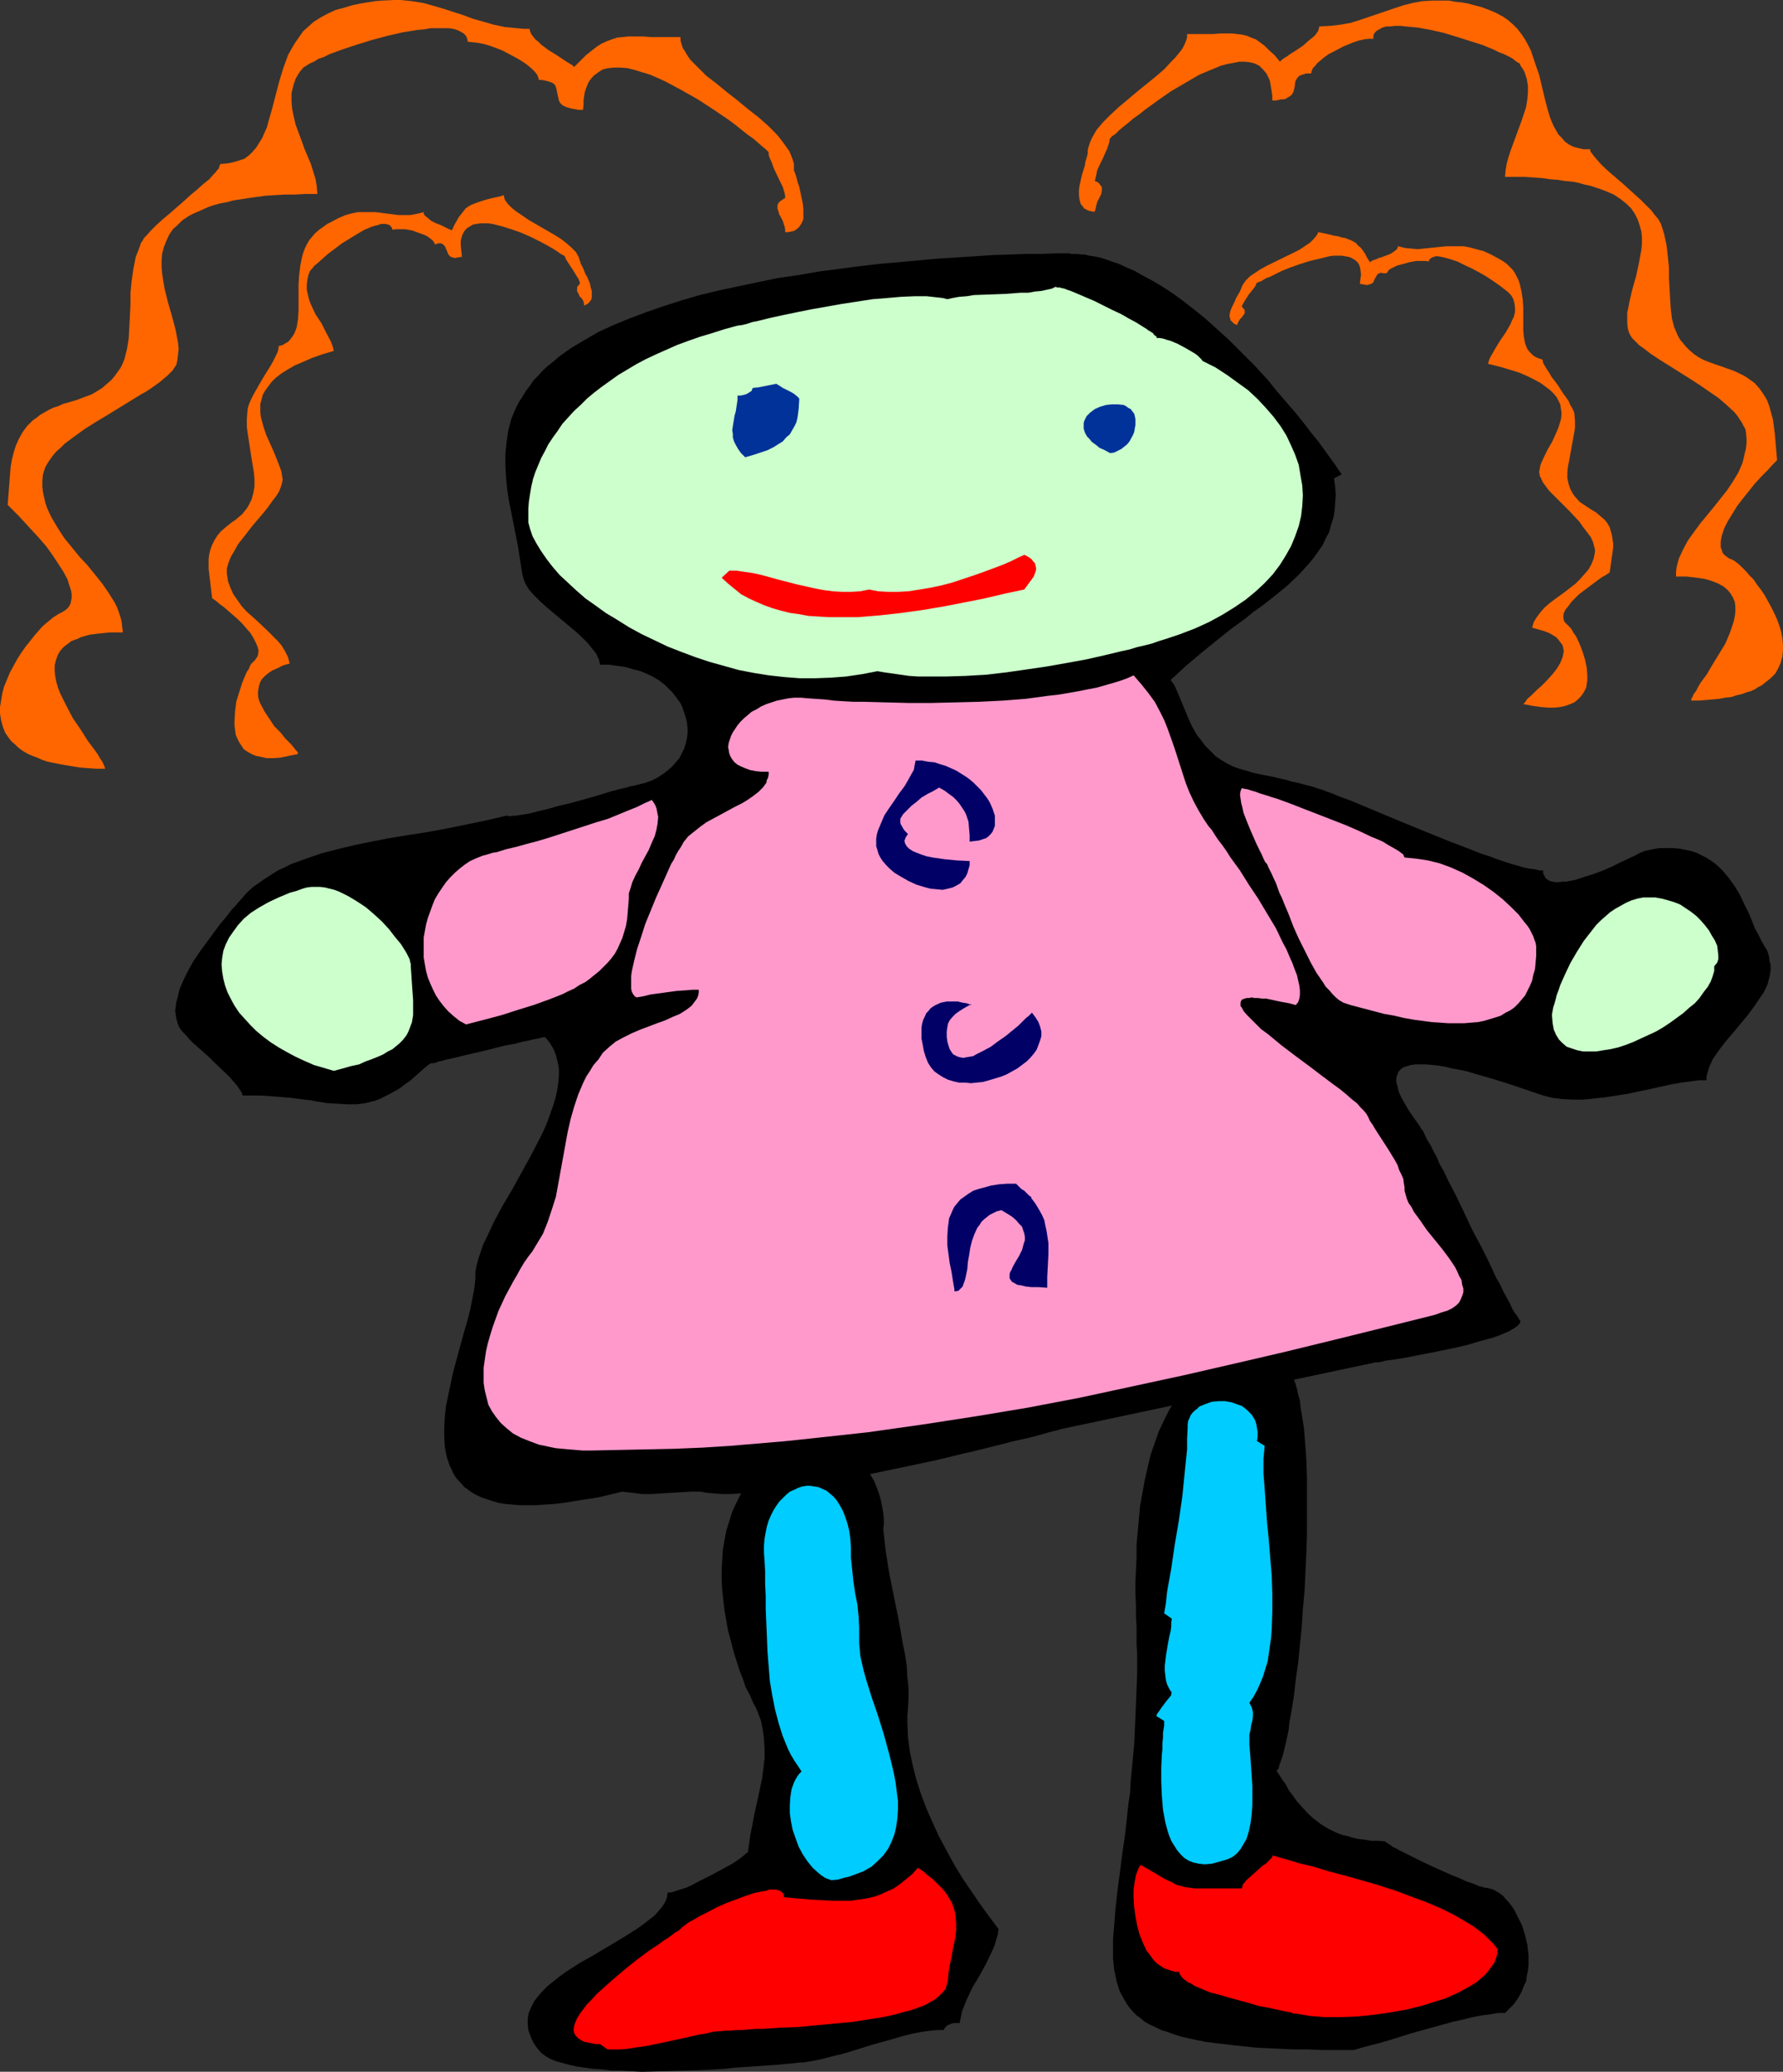 <?xml version="1.0" encoding="UTF-8" standalone="no"?>
<svg
   version="1.0"
   width="129.724mm"
   height="150.723mm"
   id="svg23"
   sodipodi:docname="Girl in Red Shoes.wmf"
   xmlns:inkscape="http://www.inkscape.org/namespaces/inkscape"
   xmlns:sodipodi="http://sodipodi.sourceforge.net/DTD/sodipodi-0.dtd"
   xmlns="http://www.w3.org/2000/svg"
   xmlns:svg="http://www.w3.org/2000/svg">
  <rect width="100%" height="100%" fill="#333333" stroke="none"/>
  <sodipodi:namedview
     id="namedview23"
     pagecolor="#ffffff"
     bordercolor="#000000"
     borderopacity="0.25"
     inkscape:showpageshadow="2"
     inkscape:pageopacity="0.0"
     inkscape:pagecheckerboard="0"
     inkscape:deskcolor="#d1d1d1"
     inkscape:document-units="mm" />
  <defs
     id="defs1">
    <pattern
       id="WMFhbasepattern"
       patternUnits="userSpaceOnUse"
       width="6"
       height="6"
       x="0"
       y="0" />
  </defs>
  <path
     style="fill:#000000;fill-opacity:1;fill-rule:evenodd;stroke:none"
     d="m 205.717,508.899 v 0.162 l -0.162,0.323 -0.323,0.162 -0.323,0.323 -0.97,0.808 -1.131,0.808 -1.454,0.97 -1.778,0.97 -3.555,1.939 -3.878,1.939 -1.778,0.97 -1.778,0.808 -1.616,0.485 -1.454,0.485 -0.97,0.323 h -0.485 -0.485 l -0.162,1.293 -0.485,1.293 -0.808,1.293 -0.97,1.131 -1.131,1.293 -1.454,1.131 -1.454,1.131 -1.778,1.293 -1.778,1.131 -1.778,1.131 -4.04,2.424 -1.939,1.131 -2.101,1.293 -4.04,2.262 -4.04,2.586 -1.778,1.293 -1.616,1.293 -1.616,1.293 -1.454,1.454 -1.131,1.293 -1.131,1.454 -0.808,1.616 -0.646,1.454 -0.323,1.616 v 1.616 l 0.162,1.616 0.646,1.778 0.323,0.808 0.485,0.97 0.646,0.97 0.646,0.808 0.808,0.97 1.131,0.808 1.293,0.808 1.616,0.646 1.778,0.485 1.778,0.485 2.101,0.485 2.262,0.323 2.262,0.323 2.586,0.162 2.586,0.323 h 2.586 l 5.656,0.323 5.656,-0.162 5.818,-0.162 5.818,-0.162 5.494,-0.323 2.747,-0.323 2.586,-0.162 2.424,-0.162 2.424,-0.162 2.262,-0.162 2.101,-0.162 1.778,-0.162 1.778,-0.162 1.454,-0.162 1.454,-0.162 h 0.808 l 0.97,-0.162 1.939,-0.323 2.262,-0.485 2.424,-0.646 2.747,-0.646 2.747,-0.808 5.656,-1.778 5.818,-1.616 2.747,-0.808 2.586,-0.646 2.586,-0.485 2.262,-0.323 1.939,-0.162 h 0.97 0.808 l 0.162,-0.485 0.323,-0.323 0.485,-0.485 0.485,-0.162 0.646,-0.323 0.808,-0.162 h 0.646 0.808 l 0.323,-1.616 0.323,-1.616 0.646,-1.616 0.646,-1.616 1.616,-3.394 1.939,-3.232 1.778,-3.232 1.616,-3.394 0.646,-1.454 0.485,-1.616 0.485,-1.616 0.162,-1.454 -2.424,-3.232 -2.586,-3.555 -2.424,-3.555 -2.424,-3.555 -2.262,-3.717 -2.101,-3.879 -2.101,-3.879 -1.778,-3.879 -1.778,-4.04 -1.454,-3.879 -1.293,-4.04 -0.97,-3.879 -0.808,-3.879 -0.485,-3.879 -0.162,-3.879 v -1.778 l 0.162,-1.939 0.162,-2.909 v -2.909 l -0.323,-2.909 -0.162,-3.071 -0.485,-3.232 -0.646,-3.232 -1.131,-6.464 -1.293,-6.303 -1.293,-6.464 -0.485,-3.071 -0.485,-3.071 -0.323,-2.909 -0.323,-2.909 0.162,-1.454 v -1.454 l -0.162,-1.616 -0.323,-1.778 -0.323,-1.616 -0.485,-1.778 -0.646,-1.778 -0.808,-1.939 -0.97,-1.616 -1.131,-1.778 -1.293,-1.616 -1.293,-1.616 -1.778,-1.454 -1.778,-1.293 -2.101,-1.293 -2.101,-0.97 -3.555,0.808 -3.232,0.97 -3.07,1.131 -2.586,1.293 -2.586,1.616 -2.262,1.616 -2.101,1.778 -1.778,1.939 -1.616,2.101 -1.454,2.262 -1.131,2.263 -1.131,2.424 -0.808,2.586 -0.808,2.586 -0.485,2.586 -0.485,2.747 -0.162,2.747 -0.162,2.909 v 2.747 l 0.162,2.747 0.323,2.909 0.323,2.747 0.485,2.747 0.485,2.747 0.808,2.909 0.646,2.586 0.808,2.586 0.808,2.586 0.97,2.424 0.808,2.424 1.131,2.101 0.97,2.263 0.646,1.131 0.485,1.131 0.97,2.586 0.485,2.424 0.323,2.586 0.162,2.586 v 2.747 l -0.323,2.747 -0.323,2.586 -1.131,5.333 -1.131,5.171 -0.485,2.586 -0.485,2.424 -0.323,2.263 z"
     id="path1" />
  <path
     style="fill:#000000;fill-opacity:1;fill-rule:evenodd;stroke:none"
     d="m 408.686,519.08 h -0.323 l -0.485,-0.162 -0.485,-0.162 -0.808,-0.162 -0.646,-0.323 -0.808,-0.323 -1.939,-0.646 -2.101,-0.97 -2.424,-0.97 -5.01,-2.263 -2.424,-1.131 -2.262,-1.131 -2.262,-1.131 -1.939,-0.97 -0.808,-0.485 -0.808,-0.323 -0.646,-0.485 -0.485,-0.323 -0.485,-0.323 -0.323,-0.162 -0.323,-0.323 v 0 l -1.939,-0.162 h -1.939 l -1.778,-0.323 -1.616,-0.162 -1.454,-0.323 -1.616,-0.485 -1.454,-0.323 -1.293,-0.485 -2.424,-1.131 -2.101,-1.293 -2.101,-1.616 -1.616,-1.454 -1.454,-1.616 -1.454,-1.616 -1.131,-1.616 -1.131,-1.454 -0.808,-1.616 -0.97,-1.293 -0.808,-1.293 -0.808,-1.131 0.323,-0.323 0.323,-0.485 0.162,-0.808 0.323,-0.808 0.323,-0.97 0.323,-0.97 0.323,-1.293 0.323,-1.293 0.646,-2.909 0.323,-1.616 0.162,-1.778 0.646,-3.555 0.646,-4.04 0.485,-4.363 0.646,-4.525 0.485,-4.848 0.485,-4.848 0.323,-5.01 0.485,-5.333 0.485,-10.343 0.162,-5.171 v -5.333 -5.01 -4.848 l -0.162,-4.848 -0.323,-4.525 -0.323,-4.202 -0.646,-4.04 -0.323,-1.939 -0.162,-1.778 -0.485,-1.616 -0.323,-1.616 -0.485,-1.616 -0.485,-1.293 -0.485,-1.293 -0.485,-1.293 -0.646,-0.97 -0.485,-0.97 -0.808,-0.808 -0.646,-0.646 -0.646,-0.485 -0.808,-0.323 -0.808,-0.323 h -0.808 -2.101 l -1.778,0.162 -1.939,0.162 -1.778,0.323 -1.616,0.485 -1.616,0.485 -1.616,0.485 -1.454,0.646 -1.454,0.808 -1.454,0.808 -1.293,0.808 -1.293,0.97 -2.262,1.939 -2.262,2.262 -1.778,2.586 -1.778,2.747 -1.454,2.909 -1.454,3.071 -1.131,3.232 -1.131,3.232 -0.808,3.394 -0.808,3.555 -0.646,3.555 -0.646,3.555 -0.323,3.555 -0.323,3.555 -0.323,3.555 v 3.555 l -0.162,3.394 -0.162,3.394 v 3.232 l 0.162,3.071 v 3.071 l 0.162,2.909 v 2.424 2.586 l 0.162,2.101 v 1.939 4.04 l -0.162,4.04 -0.162,3.879 -0.162,3.879 -0.162,3.717 -0.162,3.555 -0.323,3.555 -0.323,3.394 -0.323,3.232 -0.162,3.232 -0.485,3.232 -0.323,3.071 -0.646,5.818 -0.808,5.495 -0.646,5.171 -0.646,4.848 -0.485,4.525 -0.323,4.202 -0.323,3.879 v 1.939 1.778 1.616 l 0.162,1.616 0.162,1.616 0.323,1.454 0.323,1.616 0.808,2.586 0.646,1.293 0.646,1.131 0.646,1.131 0.808,1.131 0.97,1.131 0.97,0.97 1.131,0.808 1.131,0.97 1.454,0.808 1.454,0.646 1.616,0.808 1.616,0.485 1.778,0.646 1.939,0.646 2.101,0.485 2.262,0.485 2.424,0.485 2.424,0.323 2.747,0.323 2.747,0.323 3.07,0.323 3.07,0.323 3.232,0.162 3.555,0.162 3.555,0.162 h 3.878 l 4.04,0.162 h 4.202 4.363 l 2.101,-0.646 2.424,-0.646 2.586,-0.646 2.747,-0.808 5.656,-1.778 5.818,-1.616 5.818,-1.616 2.909,-0.646 2.586,-0.646 2.586,-0.485 2.424,-0.323 1.939,-0.323 h 1.939 l 1.131,-1.131 1.131,-1.131 0.97,-1.293 0.808,-1.293 0.646,-1.293 0.485,-1.293 0.646,-1.293 0.162,-1.454 0.323,-1.454 0.162,-1.454 v -2.747 l -0.323,-2.909 -0.646,-2.747 -0.808,-2.586 -1.131,-2.262 -1.131,-2.262 -1.454,-1.939 -0.808,-0.808 -0.646,-0.808 -0.808,-0.646 -0.808,-0.485 -0.808,-0.485 -0.808,-0.323 -0.646,-0.162 z"
     id="path2" />
  <path
     style="fill:#00ccff;fill-opacity:1;fill-rule:evenodd;stroke:none"
     d="m 236.259,450.236 v 1.616 l 0.162,1.778 0.162,1.778 0.485,2.101 0.485,2.101 0.646,2.262 1.454,4.687 1.778,5.171 1.616,5.171 1.454,5.333 0.646,2.586 0.646,2.747 0.485,2.586 0.323,2.586 0.323,2.424 v 2.424 l -0.162,2.424 -0.323,2.262 -0.485,2.101 -0.808,2.101 -0.97,1.939 -1.293,1.778 -1.454,1.454 -1.778,1.616 -1.131,0.646 -1.131,0.646 -1.293,0.485 -1.293,0.485 -1.293,0.485 -1.454,0.323 -1.616,0.485 -1.778,0.162 -0.97,-0.323 -0.808,-0.323 -0.97,-0.646 -0.808,-0.646 -1.616,-1.454 -1.454,-1.778 -1.293,-1.939 -1.131,-2.101 -0.808,-2.262 -0.808,-2.262 -0.485,-2.424 -0.323,-2.262 v -2.263 l 0.162,-2.262 0.323,-2.101 0.646,-1.778 0.485,-0.97 0.485,-0.808 0.485,-0.646 0.646,-0.646 -0.97,-1.454 -0.97,-1.454 -0.97,-1.616 -0.808,-1.616 -1.454,-3.555 -1.131,-3.555 -0.97,-3.717 -0.808,-4.04 -0.646,-3.879 -0.323,-4.04 -0.323,-4.04 -0.162,-4.04 -0.162,-3.879 -0.162,-3.717 v -3.717 l -0.162,-3.394 v -3.394 l -0.162,-2.909 -0.162,-2.101 v -1.939 l 0.162,-1.939 0.323,-1.778 0.323,-1.616 0.485,-1.616 0.646,-1.454 0.646,-1.293 0.808,-1.293 0.808,-1.131 0.97,-0.97 0.97,-0.97 0.97,-0.808 1.131,-0.485 0.97,-0.485 1.293,-0.485 0.97,-0.162 h 1.293 l 0.97,0.162 1.131,0.162 1.131,0.485 1.131,0.485 0.97,0.808 0.97,0.808 0.97,1.131 0.808,1.293 0.808,1.454 0.646,1.616 0.646,1.939 0.485,1.939 0.323,2.262 0.162,2.424 v 1.293 1.454 l 0.323,3.071 0.323,3.232 0.485,3.394 0.646,3.232 0.323,3.232 0.162,3.071 v 1.293 z"
     id="path3" />
  <path
     style="fill:#ff0000;fill-opacity:1;fill-rule:evenodd;stroke:none"
     d="m 260.661,544.614 -0.323,1.131 -0.323,1.131 -0.808,0.97 -0.97,0.97 -1.131,0.97 -1.454,0.808 -1.454,0.808 -1.778,0.646 -1.778,0.646 -1.939,0.485 -2.262,0.646 -2.101,0.485 -2.424,0.485 -2.262,0.323 -5.01,0.808 -5.171,0.485 -5.171,0.485 -5.01,0.485 -4.848,0.162 -2.262,0.162 -2.262,0.162 h -2.101 l -1.939,0.162 -1.778,0.162 h -1.778 l -1.454,0.162 h -1.293 l -1.778,0.162 -1.778,0.162 -1.939,0.485 -2.101,0.323 -4.202,0.97 -9.05,1.939 -4.202,0.646 -2.101,0.323 -1.939,0.162 h -1.778 -1.616 l -2.101,-1.454 h -0.97 l -0.97,-0.162 -0.808,-0.162 -0.808,-0.162 -0.808,-0.162 -0.646,-0.323 -0.97,-0.646 -0.646,-0.646 -0.485,-0.808 -0.162,-0.808 0.162,-1.131 0.323,-0.97 0.485,-1.131 0.808,-1.293 0.97,-1.293 0.97,-1.293 1.293,-1.293 1.293,-1.454 1.454,-1.293 3.07,-2.747 3.232,-2.747 3.232,-2.586 3.232,-2.424 1.454,-0.97 1.454,-0.97 1.293,-0.97 1.293,-0.808 1.131,-0.808 0.808,-0.646 0.646,-0.323 0.646,-0.485 0.323,-0.323 0.323,-0.323 0.646,-0.485 0.646,-0.485 0.646,-0.485 0.97,-0.485 1.939,-1.131 2.262,-1.131 2.424,-1.293 2.586,-1.131 2.586,-0.97 2.586,-0.97 2.424,-0.808 2.262,-0.485 1.131,-0.162 0.808,-0.323 h 0.97 0.808 l 0.646,0.162 0.485,0.162 0.485,0.323 0.323,0.323 0.323,0.485 v 0.646 l 3.717,0.323 3.555,0.323 3.07,0.162 3.07,0.162 h 2.586 2.424 l 2.262,-0.323 2.101,-0.323 2.101,-0.485 1.778,-0.646 1.778,-0.808 1.778,-0.808 1.616,-1.131 1.616,-1.293 1.778,-1.454 1.616,-1.778 1.454,0.97 1.293,1.131 1.293,0.97 0.97,0.97 0.97,0.97 0.97,0.97 0.646,0.808 0.646,0.97 1.131,1.939 0.646,1.778 0.323,1.939 0.162,1.778 v 1.939 l -0.162,1.778 -0.808,3.879 -0.323,1.939 -0.485,2.101 -0.323,2.101 z"
     id="path4" />
  <path
     style="fill:#00ccff;fill-opacity:1;fill-rule:evenodd;stroke:none"
     d="m 343.561,478.194 v 1.616 l 0.162,1.778 0.162,2.262 0.162,2.263 0.162,2.424 0.162,2.586 v 2.586 2.586 l -0.162,2.424 -0.323,2.586 -0.485,2.262 -0.646,2.101 -1.131,1.939 -0.485,0.808 -0.646,0.808 -0.646,0.646 -0.808,0.646 -0.97,0.485 -0.808,0.323 -2.262,0.646 -1.778,0.485 -1.939,0.162 -1.616,-0.162 -1.454,-0.323 -1.293,-0.485 -1.293,-0.808 -0.97,-0.97 -0.97,-1.131 -0.808,-1.293 -0.808,-1.293 -0.646,-1.616 -0.485,-1.616 -0.485,-1.778 -0.323,-1.778 -0.323,-1.778 -0.323,-3.879 -0.162,-3.879 v -3.717 l 0.162,-3.555 0.162,-1.616 v -1.616 l 0.162,-1.454 v -1.293 l 0.162,-1.131 0.162,-0.97 v -0.808 -0.485 l -2.101,-1.293 v -0.323 l 0.162,-0.323 0.485,-0.646 0.646,-0.97 1.454,-1.939 0.808,-0.97 0.485,-0.646 v -0.485 l 0.162,-0.162 -0.646,-0.97 -0.646,-1.293 -0.323,-1.131 -0.162,-1.293 -0.162,-1.293 v -1.454 l 0.323,-2.747 0.485,-2.909 0.485,-2.586 0.323,-1.293 0.162,-1.293 v -1.131 l 0.162,-0.97 -2.101,-1.454 0.485,-2.909 0.323,-3.071 1.131,-6.303 0.97,-6.626 1.131,-6.626 0.97,-6.787 0.646,-6.464 0.323,-3.232 0.323,-3.071 v -3.071 l 0.162,-2.909 v -0.97 l 0.162,-0.97 0.323,-0.646 0.323,-0.808 0.485,-0.646 0.646,-0.646 0.646,-0.485 0.646,-0.646 1.616,-0.646 1.778,-0.646 1.778,-0.162 h 1.939 l 1.778,0.323 1.778,0.646 0.97,0.323 0.646,0.485 0.808,0.646 0.646,0.646 0.646,0.646 0.485,0.808 0.485,0.808 0.323,1.131 0.162,0.97 0.162,1.131 v 1.131 l -0.162,1.293 2.101,1.293 -0.162,1.778 -0.162,1.778 v 1.939 2.101 l 0.323,4.202 0.323,4.525 0.323,4.687 0.485,4.848 0.808,9.858 0.162,5.01 v 4.848 l -0.162,4.848 -0.162,2.262 -0.323,2.263 -0.323,2.262 -0.323,2.101 -0.646,2.101 -0.646,2.101 -0.808,1.939 -0.808,1.778 -0.97,1.778 -1.131,1.616 0.323,0.646 0.323,0.646 0.323,1.293 v 1.131 l -0.162,1.293 -0.323,1.131 -0.162,1.293 -0.323,1.293 z"
     id="path5" />
  <path
     style="fill:#ff0000;fill-opacity:1;fill-rule:evenodd;stroke:none"
     d="m 411.756,535.888 v 1.293 l -0.323,1.131 -0.485,1.293 -0.808,1.131 -0.808,1.131 -0.97,1.131 -1.131,0.97 -1.293,1.131 -1.616,0.97 -1.454,0.808 -1.778,0.97 -1.778,0.808 -1.778,0.808 -2.101,0.646 -4.04,1.293 -4.525,1.131 -4.525,0.808 -4.525,0.646 -4.686,0.485 -4.525,0.162 h -4.363 l -1.939,-0.162 -2.101,-0.162 -1.939,-0.323 -1.939,-0.323 h -0.646 l -0.646,-0.323 -0.97,-0.162 -0.808,-0.162 -2.262,-0.485 -2.262,-0.485 -2.586,-0.485 -2.747,-0.808 -5.333,-1.454 -2.747,-0.808 -2.586,-0.646 -2.262,-0.97 -1.939,-0.808 -0.97,-0.646 -0.808,-0.323 -0.646,-0.485 -0.646,-0.485 -0.485,-0.485 -0.323,-0.485 -0.323,-0.485 v -0.485 h -1.131 l -1.131,-0.323 -0.97,-0.323 -0.97,-0.323 -0.97,-0.646 -0.97,-0.646 -0.808,-0.808 -0.646,-0.808 -0.646,-0.97 -0.808,-0.97 -0.97,-2.101 -0.97,-2.424 -0.646,-2.424 -0.485,-2.586 -0.323,-2.424 -0.162,-2.586 v -2.262 l 0.323,-2.262 0.323,-1.778 0.323,-0.808 0.323,-0.808 0.323,-0.646 0.323,-0.485 1.131,0.646 1.131,0.646 1.939,1.131 1.616,0.97 1.454,0.808 1.454,0.646 1.131,0.646 1.293,0.323 1.131,0.323 1.293,0.162 1.293,0.162 h 1.454 5.818 1.293 4.363 l 0.162,-0.485 0.162,-0.646 0.485,-0.485 0.485,-0.646 1.454,-1.293 3.07,-2.747 0.808,-0.485 0.646,-0.646 0.485,-0.485 0.485,-0.485 0.162,-0.323 0.162,-0.323 1.616,0.485 1.778,0.485 3.717,1.131 4.04,0.97 4.202,1.293 4.363,1.131 4.525,1.293 4.525,1.293 4.525,1.454 4.363,1.616 4.363,1.616 4.202,1.778 3.878,1.939 3.555,2.101 1.616,0.97 1.454,1.131 1.454,1.131 1.293,1.293 1.293,1.293 z"
     id="path6" />
  <path
     style="fill:#000000;fill-opacity:1;fill-rule:evenodd;stroke:none"
     d="m 145.763,106.014 -1.131,1.454 -0.97,1.616 -0.97,1.454 -0.808,1.616 -0.646,1.454 -0.646,1.616 -0.808,3.071 -0.485,3.232 -0.323,3.232 v 3.232 l 0.162,3.232 0.323,3.232 0.485,3.232 1.293,6.464 1.293,6.626 0.485,3.232 0.485,3.071 0.162,0.808 0.162,0.808 0.323,0.97 0.323,0.808 0.97,1.616 1.454,1.616 1.616,1.616 1.778,1.616 4.04,3.394 3.878,3.232 1.778,1.616 1.616,1.616 1.293,1.616 1.131,1.454 0.323,0.808 0.323,0.646 0.162,0.646 0.162,0.808 h 2.424 l 2.424,0.323 2.262,0.323 2.101,0.646 1.939,0.485 1.939,0.808 1.616,0.808 1.616,0.97 1.454,1.131 1.131,1.131 1.131,1.131 0.97,1.293 0.97,1.293 0.646,1.293 0.485,1.454 0.485,1.454 0.323,1.454 0.162,1.454 v 1.293 l -0.162,1.454 -0.323,1.454 -0.485,1.454 -0.646,1.293 -0.646,1.293 -0.97,1.131 -0.97,1.131 -1.293,1.131 -1.293,0.97 -1.454,0.97 -1.616,0.808 -1.778,0.646 -1.939,0.485 -0.646,0.162 -0.646,0.162 -0.97,0.162 -0.97,0.323 -2.101,0.485 -2.424,0.646 -2.586,0.808 -2.747,0.808 -5.818,1.616 -2.909,0.646 -2.747,0.808 -2.747,0.646 -2.424,0.646 -2.101,0.323 -0.97,0.162 -0.97,0.162 h -0.808 l -0.646,0.162 -0.646,-0.162 h -0.485 l -5.494,1.293 -5.494,1.131 -5.494,1.131 -5.333,0.97 -5.171,0.808 -5.01,0.808 -5.01,0.97 -4.686,0.97 -4.686,1.131 -4.363,1.131 -4.202,1.454 -4.04,1.454 -1.939,0.97 -1.778,0.808 -1.778,1.131 -1.778,1.131 -1.616,1.131 -1.616,1.131 -1.616,1.454 -1.293,1.454 -1.293,1.454 -0.808,0.97 -0.808,0.808 -1.616,2.101 -1.778,2.101 -1.778,2.424 -1.778,2.424 -1.778,2.424 -1.778,2.586 -1.454,2.586 -1.293,2.586 -1.131,2.586 -0.646,2.586 -0.323,1.131 -0.162,1.293 -0.162,1.131 0.162,0.97 0.162,1.131 0.323,1.131 0.323,0.97 0.485,0.808 0.646,0.808 0.808,0.808 0.97,1.131 1.131,1.131 1.454,1.293 1.293,1.131 1.616,1.454 1.454,1.454 2.909,2.747 1.293,1.293 1.131,1.293 0.97,1.131 0.646,0.97 0.646,0.97 v 0.323 l 0.162,0.323 h 2.424 2.424 l 2.262,0.162 2.262,0.162 1.939,0.162 1.939,0.162 3.717,0.485 1.616,0.162 1.616,0.323 3.07,0.485 2.747,0.162 2.747,0.162 h 2.586 l 2.424,-0.323 2.586,-0.646 1.293,-0.485 1.293,-0.646 1.293,-0.646 1.454,-0.808 1.454,-0.808 1.454,-1.131 1.616,-1.131 1.454,-1.293 1.778,-1.616 1.778,-1.454 v 0 l 0.323,-0.162 0.323,-0.162 h 0.646 l 0.646,-0.162 0.808,-0.323 0.808,-0.162 1.131,-0.323 2.262,-0.485 2.586,-0.646 2.747,-0.646 2.909,-0.646 5.656,-1.454 2.747,-0.485 2.424,-0.646 1.131,-0.162 1.131,-0.323 0.808,-0.162 0.97,-0.162 0.646,-0.162 0.485,-0.162 h 0.485 0.323 l 1.293,1.616 0.97,1.616 0.646,1.616 0.485,1.939 0.323,1.778 v 1.939 l -0.162,2.101 -0.323,2.101 -0.485,2.101 -0.646,2.101 -0.808,2.262 -0.808,2.263 -0.97,2.262 -1.131,2.262 -2.424,4.687 -2.586,4.687 -2.586,4.687 -2.586,4.363 -2.424,4.525 -0.97,2.101 -0.97,2.101 -0.97,1.939 -0.646,1.939 -0.646,1.939 -0.485,1.778 -0.323,1.778 v 1.616 l -0.162,1.939 -0.323,2.101 -0.485,2.424 -0.485,2.424 -0.646,2.586 -0.808,2.747 -1.616,5.818 -1.616,5.979 -1.293,6.141 -0.646,3.071 -0.323,2.909 -0.162,2.909 v 2.747 l 0.162,2.747 0.485,2.586 0.808,2.424 0.485,0.97 0.485,1.131 0.646,1.131 0.808,0.97 0.808,0.808 0.808,0.97 1.131,0.808 1.131,0.808 1.131,0.646 1.454,0.646 1.454,0.485 1.454,0.485 1.616,0.485 1.939,0.323 1.939,0.162 1.939,0.162 h 2.262 2.262 l 2.424,-0.162 2.586,-0.162 2.747,-0.323 2.909,-0.485 3.07,-0.485 3.232,-0.485 3.394,-0.808 3.394,-0.808 2.747,0.323 2.586,0.323 h 2.747 l 2.586,-0.162 5.494,-0.323 2.586,-0.162 h 2.747 l 1.778,0.323 1.939,0.162 2.262,0.162 h 2.424 l 2.747,-0.162 2.909,-0.162 3.07,-0.323 3.232,-0.323 3.394,-0.485 3.394,-0.485 3.717,-0.646 3.717,-0.646 7.595,-1.293 7.595,-1.616 7.757,-1.616 7.595,-1.616 7.272,-1.778 3.555,-0.808 3.232,-0.808 3.232,-0.808 3.07,-0.808 2.909,-0.646 2.747,-0.646 2.424,-0.646 2.262,-0.646 1.939,-0.485 1.778,-0.485 85.325,-18.1 0.646,-0.162 h 0.808 l 0.97,-0.162 1.131,-0.323 1.293,-0.162 1.293,-0.162 2.909,-0.485 3.232,-0.646 3.394,-0.646 7.11,-1.454 3.394,-0.808 3.232,-0.97 3.07,-0.808 1.454,-0.485 1.293,-0.485 1.131,-0.485 1.131,-0.485 0.808,-0.485 0.808,-0.485 0.646,-0.485 0.485,-0.485 0.323,-0.485 v -0.485 l -0.162,-0.162 -0.323,-0.485 -0.485,-0.808 -0.646,-0.808 -0.646,-1.131 -0.646,-1.454 -0.808,-1.454 -0.97,-1.778 -0.808,-1.778 -1.131,-1.939 -0.97,-2.101 -0.97,-2.101 -2.262,-4.525 -2.424,-4.525 -2.262,-4.848 -2.262,-4.687 -2.262,-4.363 -0.97,-2.101 -1.131,-1.939 -0.808,-1.939 -0.97,-1.778 -0.808,-1.616 -0.808,-1.293 -0.646,-1.293 -0.485,-1.131 -0.646,-0.808 -0.323,-0.646 -1.616,-2.263 -1.454,-2.101 -1.131,-1.939 -0.97,-1.778 -0.646,-1.454 -0.323,-1.454 -0.323,-1.131 v -1.131 l 0.323,-0.97 0.323,-0.808 0.646,-0.646 0.646,-0.485 0.97,-0.323 1.131,-0.323 1.293,-0.162 h 1.293 1.616 l 1.616,0.162 1.616,0.162 1.939,0.323 1.939,0.485 1.939,0.323 2.262,0.485 2.101,0.646 4.525,1.293 4.686,1.454 9.534,3.232 2.586,0.646 2.586,0.323 2.909,0.162 h 2.909 l 3.07,-0.323 3.07,-0.323 6.141,-0.97 6.141,-1.293 2.909,-0.646 2.909,-0.646 2.747,-0.485 2.424,-0.323 2.424,-0.323 h 2.101 v -1.131 l 0.323,-1.131 0.323,-1.131 0.485,-1.131 0.485,-1.131 0.646,-0.97 1.616,-2.262 1.778,-2.263 1.939,-2.262 3.878,-4.687 1.778,-2.424 1.616,-2.424 0.808,-1.131 0.646,-1.293 0.485,-1.131 0.323,-1.293 0.323,-1.293 0.162,-1.293 v -1.293 l -0.323,-1.293 -0.162,-1.293 -0.485,-1.454 -0.808,-1.293 -0.808,-1.454 -0.808,-1.616 -0.97,-1.778 -0.808,-2.101 -0.97,-2.263 -1.131,-2.262 -1.131,-2.424 -1.454,-2.424 -1.616,-2.262 -1.778,-2.101 -0.97,-0.97 -1.131,-0.97 -1.131,-0.808 -1.293,-0.808 -1.293,-0.646 -1.293,-0.646 -1.454,-0.485 -1.616,-0.323 -1.616,-0.323 -1.616,-0.162 h -1.939 -1.939 l -1.939,0.323 -2.262,0.485 v 0 l -0.323,0.162 -0.323,0.162 -0.485,0.162 -0.646,0.323 -0.808,0.485 -0.808,0.323 -0.97,0.485 -2.101,0.97 -2.262,1.131 -2.586,1.131 -2.586,0.97 -2.586,0.808 -2.424,0.808 -2.424,0.485 h -1.131 l -0.97,0.162 h -0.97 l -0.808,-0.162 -0.808,-0.162 -0.485,-0.323 -0.646,-0.485 -0.323,-0.646 -0.323,-0.646 v -0.808 h -1.131 l -1.131,-0.323 -1.454,-0.162 -1.616,-0.323 -1.616,-0.485 -1.778,-0.485 -1.939,-0.646 -1.939,-0.646 -2.101,-0.808 -2.101,-0.646 -4.525,-1.778 -4.686,-1.778 -9.534,-3.879 -4.686,-1.939 -4.686,-1.939 -4.202,-1.778 -1.939,-0.808 -1.939,-0.808 -1.778,-0.646 -1.778,-0.646 -1.454,-0.646 -1.454,-0.485 -1.131,-0.485 -1.131,-0.323 -1.939,-0.646 -1.939,-0.485 -1.778,-0.485 -1.616,-0.323 -1.616,-0.485 -1.454,-0.323 -2.747,-0.646 -2.586,-0.485 -2.262,-0.485 -2.101,-0.646 -1.778,-0.485 -1.778,-0.646 -1.616,-0.808 -1.616,-0.97 -1.454,-0.97 -1.454,-1.454 -1.454,-1.454 -1.454,-1.939 -0.808,-0.97 -0.646,-1.131 -0.808,-1.454 -0.808,-1.778 -0.808,-1.939 -0.808,-1.939 -0.808,-1.939 -0.808,-1.939 -0.808,-1.778 -0.97,-1.293 4.202,-3.879 4.202,-3.555 4.202,-3.394 4.04,-3.232 4.202,-3.071 1.939,-1.616 2.101,-1.454 3.717,-2.909 3.555,-2.909 3.232,-3.071 1.454,-1.616 1.454,-1.616 1.293,-1.616 1.131,-1.616 1.131,-1.616 0.808,-1.778 0.97,-1.778 0.485,-1.939 0.646,-1.939 0.323,-1.939 0.162,-2.101 0.162,-2.262 -0.162,-2.262 -0.323,-2.263 2.101,-1.131 -2.101,-3.071 -2.101,-2.909 -2.101,-2.909 -2.101,-2.586 -2.101,-2.747 -1.939,-2.424 -2.101,-2.424 -1.939,-2.262 -1.939,-2.262 -1.778,-2.262 -1.939,-2.101 -1.778,-1.939 -1.939,-1.939 -1.778,-1.778 -3.394,-3.394 -3.394,-3.071 -3.232,-2.909 -3.232,-2.586 -2.909,-2.262 -2.909,-2.101 -2.747,-1.778 -2.747,-1.616 -2.424,-1.293 -2.262,-1.293 -2.262,-0.97 -2.101,-0.97 -1.939,-0.646 -1.778,-0.646 -1.616,-0.485 -1.616,-0.323 -1.293,-0.162 -1.131,-0.323 h -1.131 l -0.808,-0.162 h -0.808 -0.485 -0.646 l -0.162,-0.162 h -3.717 l -4.04,0.162 h -4.363 l -4.525,0.162 -4.686,0.162 -4.848,0.323 -5.01,0.323 -5.171,0.323 -5.333,0.485 -5.333,0.485 -5.494,0.485 -5.494,0.646 -11.15,1.454 -5.494,0.97 -5.656,0.808 -5.494,1.131 -5.333,1.131 -5.333,1.131 -5.333,1.293 -5.01,1.454 -5.01,1.616 -4.686,1.616 -4.686,1.778 -4.363,1.778 -4.202,1.939 -3.878,2.262 -3.555,2.101 -3.394,2.424 -1.454,1.293 -1.454,1.131 -1.454,1.293 -1.293,1.454 -1.293,1.293 z"
     id="path7" />
  <path
     style="fill:#ff6600;fill-opacity:1;fill-rule:evenodd;stroke:none"
     d="m 305.1,38.301 0.646,-0.808 0.97,-0.646 0.97,-0.97 1.131,-0.97 1.454,-1.131 1.293,-1.131 1.616,-1.131 1.616,-1.293 3.555,-2.586 3.717,-2.586 3.878,-2.262 3.878,-2.262 1.939,-0.808 1.939,-0.808 1.939,-0.808 1.778,-0.485 1.778,-0.323 1.616,-0.323 h 1.454 l 1.454,0.162 1.293,0.323 1.293,0.646 0.97,0.97 0.97,1.131 0.646,1.293 0.323,0.808 0.162,0.97 0.162,0.97 0.162,0.97 0.162,1.131 v 1.293 h 0.97 l 0.808,-0.162 0.646,-0.162 h 0.808 l 0.485,-0.162 0.485,-0.323 0.808,-0.485 0.485,-0.485 0.323,-0.646 0.323,-1.293 0.162,-1.454 0.323,-0.646 0.323,-0.485 0.485,-0.485 0.808,-0.323 1.131,-0.323 h 0.646 0.646 l 0.162,-0.646 0.323,-0.808 0.646,-0.646 0.646,-0.808 0.97,-0.808 0.97,-0.808 1.131,-0.808 1.293,-0.646 2.747,-1.454 2.747,-1.131 1.454,-0.485 1.454,-0.323 1.293,-0.162 h 1.293 V 9.696 l 0.323,-0.646 0.646,-0.646 0.646,-0.323 0.808,-0.485 1.131,-0.323 h 1.131 l 1.293,-0.162 h 1.454 l 1.454,0.162 3.394,0.323 3.555,0.646 3.555,0.808 3.717,1.131 3.555,1.131 3.555,1.131 3.07,1.293 1.293,0.646 1.293,0.485 1.293,0.646 0.97,0.485 0.808,0.646 0.646,0.485 0.646,0.323 0.162,0.485 0.646,0.97 0.485,0.808 0.646,1.939 0.323,1.939 v 1.939 l -0.162,1.778 -0.323,2.101 -0.646,1.939 -0.646,1.939 -2.909,7.919 -0.646,1.939 -0.485,1.778 -0.323,1.939 -0.162,1.778 h 2.747 2.586 l 2.424,0.162 2.424,0.162 2.262,0.323 2.101,0.162 1.939,0.323 1.939,0.162 1.778,0.323 1.616,0.485 1.616,0.323 1.454,0.485 1.454,0.485 1.293,0.485 1.131,0.485 1.131,0.485 0.97,0.646 0.97,0.646 1.616,1.293 1.293,1.293 0.97,1.454 0.808,1.616 0.485,1.454 0.485,1.778 0.162,1.616 v 1.778 l -0.162,1.616 -0.323,1.778 -0.323,1.778 -0.808,3.717 -0.97,3.394 -0.808,3.394 -0.323,1.778 -0.323,1.454 v 1.616 1.293 l 0.162,1.454 0.323,1.131 0.323,0.646 0.485,0.808 0.646,0.646 0.646,0.646 0.808,0.808 0.97,0.646 2.101,1.616 2.424,1.616 2.586,1.616 5.656,3.555 2.747,1.778 2.586,1.778 2.586,1.778 2.262,1.939 2.101,1.939 0.808,0.97 0.646,0.97 0.646,0.97 0.485,0.97 0.485,0.808 0.162,0.97 0.162,1.616 v 1.293 l -0.162,1.454 -0.323,1.293 -0.323,1.454 -0.323,1.293 -1.131,2.586 -1.454,2.424 -1.616,2.424 -3.717,4.687 -3.717,4.525 -1.778,2.424 -1.616,2.263 -1.293,2.424 -1.131,2.424 -0.323,1.131 -0.323,1.293 -0.162,1.293 v 1.293 h 1.454 1.454 l 1.454,0.162 1.293,0.162 1.131,0.162 1.131,0.162 1.131,0.323 0.97,0.323 1.616,0.646 1.454,0.808 1.131,0.97 0.808,0.97 0.646,1.131 0.485,1.131 0.162,1.293 v 1.454 l -0.162,1.293 -0.323,1.454 -0.485,1.454 -0.485,1.454 -1.293,3.071 -1.778,2.909 -1.778,2.909 -1.616,2.747 -0.97,1.293 -0.808,1.131 -0.646,1.131 -0.485,0.97 -0.646,0.808 -0.323,0.808 -0.323,0.485 v 0.485 h 2.101 l 1.939,-0.162 1.939,-0.162 1.778,-0.162 1.616,-0.323 1.616,-0.162 1.454,-0.485 1.454,-0.323 1.293,-0.485 1.131,-0.323 1.131,-0.485 0.97,-0.646 0.97,-0.485 0.808,-0.646 1.616,-1.293 1.293,-1.293 0.808,-1.454 0.646,-1.454 0.485,-1.778 0.162,-1.616 v -1.616 l -0.162,-1.778 -0.323,-1.778 -0.485,-1.616 -0.646,-1.778 -0.808,-1.778 -0.808,-1.616 -1.778,-3.232 -0.97,-1.454 -1.131,-1.454 -0.97,-1.454 -1.131,-1.131 -0.97,-1.131 -0.97,-0.97 -0.808,-0.808 -0.808,-0.646 -0.646,-0.485 -0.646,-0.323 -0.808,-0.323 -0.646,-0.485 -0.646,-0.485 -0.485,-0.646 -0.162,-0.646 -0.323,-0.808 v -0.646 -0.808 l 0.162,-0.97 0.162,-0.808 0.323,-0.97 0.323,-0.97 0.97,-1.939 1.293,-2.101 1.293,-2.101 1.616,-2.101 3.232,-4.04 1.778,-1.939 1.616,-1.616 1.454,-1.616 1.293,-1.293 -0.323,-3.717 -0.323,-3.717 -0.485,-3.717 -0.485,-1.778 -0.485,-1.778 -0.646,-1.778 -0.97,-1.616 -1.131,-1.616 -1.293,-1.454 -1.778,-1.293 -0.97,-0.646 -0.97,-0.485 -1.293,-0.646 -1.131,-0.485 -1.454,-0.485 -1.293,-0.485 -1.939,-0.646 -1.778,-0.646 -1.616,-0.646 -1.454,-0.808 -1.131,-0.808 -1.131,-0.97 -0.97,-0.97 -0.808,-0.97 -0.808,-0.97 -0.646,-1.131 -0.485,-1.131 -0.485,-1.131 -0.646,-2.424 -0.323,-2.747 -0.162,-2.586 -0.162,-2.909 -0.162,-2.909 v -2.909 l -0.323,-3.071 -0.323,-2.909 -0.646,-3.071 -0.485,-1.616 -0.485,-1.454 -0.323,-0.485 -0.323,-0.646 -0.97,-1.131 -0.97,-1.293 -1.454,-1.454 -1.454,-1.454 -1.616,-1.454 -3.394,-3.071 -3.394,-2.909 -1.454,-1.293 -1.293,-1.293 -1.131,-1.293 -0.808,-0.97 -0.323,-0.485 -0.323,-0.323 -0.162,-0.485 v -0.323 h -1.778 l -1.454,-0.323 -1.293,-0.323 -1.293,-0.646 -1.131,-0.808 -0.808,-0.97 -0.97,-0.97 -0.646,-1.131 -0.646,-1.131 -0.646,-1.454 -0.485,-1.293 -0.485,-1.616 -0.808,-3.071 -0.808,-3.394 -0.808,-3.394 -1.131,-3.232 -1.131,-3.394 -0.808,-1.616 -0.808,-1.454 -0.97,-1.454 -1.131,-1.454 -1.131,-1.131 -1.454,-1.293 -1.454,-0.97 -1.778,-0.97 -1.939,-0.808 -2.101,-0.808 -1.939,-0.485 -1.778,-0.485 -1.778,-0.323 -1.778,-0.162 -1.616,-0.323 h -1.616 -2.909 l -2.909,0.162 -2.586,0.485 -2.586,0.646 -2.424,0.808 -9.534,3.232 -2.586,0.808 -2.747,0.485 -2.747,0.323 -3.07,0.162 -0.162,0.646 -0.162,0.646 -0.485,0.646 -0.485,0.646 -0.808,0.646 -0.808,0.646 -1.616,1.454 -1.939,1.293 -1.778,1.131 -0.646,0.485 -0.808,0.485 -0.646,0.485 -0.485,0.485 -1.454,-1.778 -1.454,-1.293 -1.293,-1.293 -1.293,-0.97 -1.131,-0.808 -1.293,-0.485 -1.131,-0.485 -1.293,-0.323 -1.293,-0.162 -1.454,-0.162 h -3.394 l -1.939,0.162 h -2.101 -2.424 -2.586 v 0.97 l -0.323,0.97 -0.323,0.808 -0.485,0.97 -0.646,0.97 -0.808,0.97 -0.808,0.97 -0.97,0.97 -1.939,2.101 -2.262,1.939 -5.171,4.202 -5.01,4.202 -2.262,2.101 -2.101,2.101 -1.778,2.101 -0.646,1.131 -0.646,1.131 -0.485,1.131 -0.323,0.97 -0.323,1.131 v 0.97 l -0.162,0.646 -0.162,0.646 -0.323,0.97 -0.162,1.131 -0.808,2.586 -0.646,2.909 -0.162,1.293 V 53.653 l 0.162,1.293 0.323,1.131 0.646,0.808 0.323,0.485 0.485,0.162 0.485,0.323 0.646,0.162 0.646,0.162 h 0.646 l 0.162,-0.646 0.162,-0.646 0.323,-1.293 0.646,-1.293 0.485,-0.97 0.162,-0.97 v -0.485 -0.485 l -0.323,-0.323 -0.323,-0.485 -0.485,-0.485 -0.808,-0.323 0.162,-0.646 0.162,-0.646 0.323,-1.616 0.646,-1.454 0.808,-1.616 0.646,-1.454 0.646,-1.454 0.485,-1.454 0.162,-0.646 z"
     id="path8" />
  <path
     style="fill:#ff6600;fill-opacity:1;fill-rule:evenodd;stroke:none"
     d="m 211.373,41.856 -0.808,-0.808 -0.97,-0.808 -1.131,-0.97 -1.293,-1.131 -1.616,-1.131 -1.616,-1.293 -1.616,-1.293 -1.939,-1.454 -4.04,-2.747 -4.202,-2.747 -4.525,-2.586 -4.525,-2.424 -2.101,-0.97 -2.262,-0.97 -2.101,-0.646 -2.101,-0.646 -1.939,-0.485 -1.939,-0.162 h -1.778 l -1.616,0.162 -1.454,0.323 -1.293,0.808 -1.293,0.97 -0.97,1.131 -0.485,0.808 -0.323,0.808 -0.323,0.808 -0.323,0.97 -0.162,1.131 -0.162,1.131 v 1.131 l -0.162,1.454 h -1.131 l -0.808,-0.162 -0.97,-0.162 -0.646,-0.162 -0.646,-0.162 -0.485,-0.162 -0.97,-0.485 -0.646,-0.646 -0.323,-0.646 -0.162,-0.808 -0.162,-0.646 -0.323,-1.616 -0.162,-0.646 -0.323,-0.646 -0.646,-0.485 -0.808,-0.323 -0.646,-0.162 -0.646,-0.162 -0.808,-0.162 h -0.808 l -0.162,-0.646 -0.323,-0.808 -0.646,-0.808 -0.808,-0.808 -1.131,-0.97 -1.131,-0.808 -1.293,-0.808 -1.454,-0.808 -3.07,-1.616 -1.616,-0.646 -1.778,-0.646 -1.616,-0.485 -1.616,-0.323 -1.454,-0.162 -1.454,-0.162 -0.162,-0.808 -0.323,-0.808 -0.646,-0.646 -0.808,-0.485 -0.97,-0.485 -1.131,-0.323 -1.293,-0.162 h -1.454 -1.778 -1.616 l -1.939,0.323 -1.778,0.162 -4.04,0.646 -4.202,0.97 -4.202,1.131 -4.202,1.293 -3.878,1.293 -1.778,0.646 -1.778,0.646 -1.616,0.808 -1.454,0.485 -1.293,0.808 -1.131,0.485 -0.97,0.646 -0.808,0.485 -0.485,0.646 -0.323,0.323 -0.646,0.97 -0.646,1.131 -0.323,0.97 -0.323,0.97 -0.485,2.101 v 2.101 l 0.162,2.101 0.485,2.262 0.485,2.101 1.616,4.363 0.808,2.262 1.778,4.202 0.646,2.101 0.646,2.101 0.323,1.939 0.162,2.101 h -3.232 l -2.909,0.162 h -2.747 l -2.747,0.162 -2.586,0.162 -2.424,0.323 -2.262,0.323 -2.101,0.323 -2.101,0.323 -1.778,0.485 -1.778,0.323 -1.778,0.485 -1.454,0.485 -1.454,0.646 -1.454,0.646 -1.131,0.485 -1.293,0.646 -0.97,0.646 -0.97,0.646 -0.808,0.808 -0.808,0.808 -0.808,0.646 -1.131,1.616 -0.808,1.778 -0.646,1.616 -0.485,1.778 -0.162,1.939 v 1.939 l 0.162,1.778 0.323,2.101 0.323,1.939 0.97,3.879 1.131,3.879 0.97,3.717 0.323,1.778 0.323,1.616 0.162,1.778 -0.162,1.454 -0.162,1.454 -0.323,1.454 -0.485,0.646 -0.485,0.808 -0.646,0.646 -0.808,0.808 -0.97,0.808 -1.131,0.97 -1.131,0.808 -1.131,0.808 -1.454,0.97 -1.454,0.808 -2.909,1.778 -6.302,3.879 -3.232,1.939 -3.07,1.939 -2.909,2.101 -2.586,1.939 -1.131,1.131 -1.131,0.97 -0.97,1.131 -0.808,1.131 -0.646,0.97 -0.646,1.131 -0.323,0.97 -0.323,1.131 -0.162,1.616 v 1.616 l 0.162,1.454 0.323,1.454 0.323,1.454 0.485,1.454 0.646,1.454 0.646,1.293 1.616,2.747 1.778,2.747 2.101,2.586 2.101,2.586 2.262,2.424 2.101,2.586 1.939,2.424 1.778,2.586 1.616,2.586 0.646,1.293 0.485,1.293 0.485,1.454 0.323,1.293 0.162,1.454 0.162,1.454 h -1.778 -1.778 l -1.454,0.162 -1.616,0.162 -1.293,0.162 -1.293,0.162 -1.131,0.323 -1.131,0.323 -0.97,0.485 -0.97,0.323 -0.808,0.323 -0.808,0.646 -1.293,0.97 -0.97,1.131 -0.646,1.131 -0.485,1.454 -0.323,1.293 v 1.616 l 0.162,1.454 0.323,1.616 0.485,1.616 0.646,1.616 0.808,1.616 0.808,1.616 1.778,3.394 2.101,3.071 1.939,3.071 0.97,1.293 0.97,1.293 0.808,1.131 0.646,1.131 0.646,0.97 0.323,0.646 0.323,0.808 0.162,0.485 H 26.502 l -2.262,-0.162 -2.101,-0.162 -2.101,-0.323 -1.939,-0.323 -1.778,-0.323 -1.616,-0.323 -1.616,-0.323 -1.454,-0.485 -1.454,-0.646 L 8.888,207.826 7.757,207.341 6.626,206.695 5.656,206.048 4.848,205.402 4.04,204.594 3.232,203.948 2.586,203.14 1.454,201.523 0.808,199.907 0.323,198.13 0,196.19 v -1.778 l 0.323,-1.939 0.323,-1.939 0.485,-1.778 0.808,-1.939 0.808,-1.939 0.97,-1.778 0.97,-1.778 1.131,-1.778 1.131,-1.616 1.293,-1.616 1.131,-1.454 1.131,-1.293 1.131,-1.293 1.131,-0.97 0.97,-0.808 0.97,-0.808 0.808,-0.485 0.485,-0.323 0.97,-0.485 0.808,-0.485 0.808,-0.646 0.485,-0.646 0.323,-0.646 0.162,-0.808 0.162,-0.808 v -0.97 l -0.162,-0.97 -0.323,-0.97 -0.323,-0.97 -0.323,-1.131 -1.131,-2.101 -1.454,-2.263 -1.616,-2.424 -1.616,-2.262 -1.939,-2.262 -1.939,-2.101 -1.939,-2.101 -1.778,-1.939 -1.616,-1.616 -1.454,-1.454 0.323,-4.04 0.162,-2.101 0.323,-4.202 0.323,-1.939 0.485,-1.939 0.646,-2.101 0.808,-1.778 0.97,-1.778 1.293,-1.778 0.808,-0.808 0.808,-0.808 0.97,-0.646 0.97,-0.808 1.131,-0.646 1.131,-0.646 1.293,-0.646 1.454,-0.485 1.454,-0.646 1.778,-0.485 2.101,-0.646 2.101,-0.808 1.778,-0.646 1.616,-0.97 1.293,-0.808 1.293,-1.131 1.131,-0.97 0.97,-1.131 0.808,-1.131 0.808,-1.131 0.646,-1.293 0.485,-1.293 0.646,-2.586 0.485,-2.909 0.162,-3.071 0.162,-3.071 0.162,-3.232 v -3.232 l 0.323,-3.232 0.485,-3.394 0.646,-3.232 0.646,-1.616 0.646,-1.778 0.162,-0.485 0.485,-0.646 0.323,-0.646 0.646,-0.646 1.293,-1.454 1.454,-1.454 1.778,-1.616 1.939,-1.616 3.878,-3.394 1.778,-1.616 1.939,-1.616 1.616,-1.454 0.808,-0.646 0.808,-0.646 1.131,-1.293 0.646,-0.646 0.323,-0.485 0.485,-0.485 0.162,-0.485 0.162,-0.485 0.162,-0.323 1.939,-0.162 1.616,-0.323 1.616,-0.485 1.454,-0.485 1.293,-0.97 0.97,-0.97 0.97,-1.131 0.808,-1.293 0.808,-1.293 0.646,-1.454 0.646,-1.454 0.485,-1.778 0.97,-3.394 0.97,-3.717 0.97,-3.717 1.131,-3.717 0.646,-1.778 0.646,-1.778 0.97,-1.778 0.97,-1.616 1.131,-1.616 1.131,-1.616 1.454,-1.293 1.454,-1.293 1.778,-1.131 2.101,-1.131 2.101,-0.97 2.424,-0.646 2.101,-0.646 2.262,-0.485 1.939,-0.323 2.101,-0.323 1.778,-0.162 L 108.433,0 h 1.778 l 3.07,0.323 3.07,0.485 2.909,0.808 2.747,0.808 5.494,1.778 2.586,0.97 2.909,0.808 2.747,0.808 3.07,0.646 3.394,0.323 1.616,0.162 h 1.778 l 0.162,0.646 0.323,0.808 0.485,0.646 0.646,0.808 0.808,0.646 0.808,0.808 1.939,1.454 2.101,1.293 1.939,1.293 0.97,0.646 0.808,0.485 0.808,0.485 0.485,0.485 1.778,-1.778 1.454,-1.454 1.616,-1.293 1.454,-1.131 1.293,-0.808 1.454,-0.646 1.293,-0.485 1.454,-0.485 1.616,-0.162 1.616,-0.162 h 3.717 l 2.262,0.162 h 2.424 2.747 3.07 v 0.97 l 0.323,1.131 0.323,0.97 0.646,0.97 0.646,1.131 0.808,1.131 0.97,0.97 1.131,1.131 2.262,2.262 2.747,2.101 2.747,2.262 2.909,2.262 2.909,2.424 2.909,2.262 2.586,2.262 2.424,2.424 0.97,1.131 0.97,1.293 0.808,1.131 0.808,1.131 0.485,1.131 0.485,1.293 0.323,1.131 v 1.131 0.646 l 0.323,0.808 0.323,0.97 0.323,1.293 0.485,1.454 0.323,1.454 0.646,3.071 0.162,1.454 v 1.454 1.454 l -0.485,1.131 -0.323,0.485 -0.323,0.485 -0.485,0.485 -0.485,0.323 -0.485,0.323 -0.808,0.162 -0.808,0.162 h -0.808 v -0.808 l -0.162,-0.808 -0.485,-1.454 -0.646,-1.293 -0.323,-0.485 -0.162,-0.646 -0.323,-0.97 v -0.485 -0.485 l 0.323,-0.646 0.323,-0.323 0.646,-0.485 0.808,-0.485 v -0.646 l -0.162,-0.808 -0.485,-1.616 -0.808,-1.616 -1.616,-3.394 -0.646,-1.778 -0.646,-1.454 -0.162,-0.646 z"
     id="path9" />
  <path
     style="fill:#ff6600;fill-opacity:1;fill-rule:evenodd;stroke:none"
     d="m 345.5,77.894 0.485,-0.323 0.646,-0.162 0.808,-0.485 0.808,-0.485 0.97,-0.323 0.97,-0.485 2.262,-1.131 2.424,-0.97 2.747,-0.97 2.586,-0.808 2.747,-0.646 2.586,-0.646 1.131,-0.162 h 1.131 1.131 l 0.97,0.162 0.97,0.162 0.808,0.323 0.808,0.485 0.646,0.485 0.485,0.646 0.323,0.808 0.162,0.97 0.162,1.131 -0.162,1.131 -0.162,1.454 0.97,0.162 0.97,0.162 0.646,-0.162 0.485,-0.162 0.323,-0.162 0.323,-0.323 0.323,-0.808 0.485,-0.808 0.162,-0.323 0.323,-0.323 0.323,-0.162 0.485,-0.162 0.646,0.162 h 0.808 l 0.323,-0.323 0.162,-0.323 0.485,-0.485 0.646,-0.323 0.646,-0.323 0.646,-0.323 1.778,-0.485 1.778,-0.485 1.778,-0.323 h 1.778 0.97 l 0.646,0.162 0.162,-0.485 0.323,-0.323 0.485,-0.323 0.485,-0.162 0.485,-0.162 h 0.646 l 0.808,0.162 0.808,0.162 1.778,0.485 1.939,0.646 1.939,0.97 2.101,0.97 2.101,1.131 1.939,1.131 1.939,1.293 1.616,1.131 1.454,1.131 0.646,0.485 0.485,0.485 0.485,0.485 0.323,0.485 0.162,0.323 0.162,0.323 0.323,1.131 0.162,1.293 v 1.131 l -0.323,1.293 -0.485,0.97 -0.485,1.131 -1.293,2.262 -1.454,2.101 -1.293,2.101 -1.293,2.262 -0.485,0.97 -0.323,1.131 3.232,0.808 2.747,0.808 2.586,0.808 2.262,0.97 1.939,0.97 1.778,0.97 1.293,0.97 1.293,0.97 0.97,0.97 0.808,0.97 0.485,0.97 0.485,0.97 0.162,1.131 0.162,0.97 v 0.97 l -0.162,1.131 -0.646,2.101 -0.808,1.939 -0.97,2.101 -1.131,1.939 -0.97,1.939 -0.808,1.778 -0.323,0.808 -0.162,0.97 -0.162,0.808 0.162,0.808 v 0.323 l 0.323,0.485 0.485,1.131 0.808,1.131 0.97,1.293 1.293,1.293 1.293,1.293 2.909,2.909 2.747,2.909 1.131,1.616 1.131,1.454 0.97,1.293 0.646,1.454 0.323,1.293 0.162,0.646 v 0.646 l -0.323,1.778 -0.646,1.616 -0.808,1.454 -1.131,1.293 -1.131,1.293 -1.293,1.293 -2.909,2.262 -2.909,2.101 -1.454,1.131 -1.293,1.131 -1.131,1.293 -0.97,1.293 -0.808,1.293 -0.485,1.616 1.778,0.485 1.616,0.485 1.293,0.485 1.131,0.646 0.97,0.646 0.646,0.808 0.485,0.646 0.485,0.646 0.162,0.808 0.162,0.808 -0.162,0.808 -0.162,0.808 -0.323,0.808 -0.323,0.808 -0.97,1.616 -1.293,1.616 -1.454,1.616 -1.454,1.454 -1.454,1.293 -0.646,0.646 -0.646,0.646 -1.131,0.97 -0.323,0.485 -0.323,0.485 -0.323,0.323 -0.162,0.162 2.586,0.485 2.262,0.323 1.939,0.162 h 1.778 l 1.616,-0.162 1.454,-0.323 1.293,-0.485 1.131,-0.485 0.808,-0.646 0.808,-0.808 0.646,-0.808 0.485,-0.808 0.485,-0.97 0.162,-0.97 0.162,-1.131 v -1.131 l -0.162,-2.262 -0.485,-2.263 -0.646,-2.101 -0.808,-2.101 -0.808,-1.778 -0.485,-0.808 -0.485,-0.646 -0.323,-0.646 -0.485,-0.646 -0.323,-0.323 -0.162,-0.162 -0.485,-0.485 -0.323,-0.323 -0.323,-0.323 -0.162,-0.485 -0.162,-0.97 0.162,-0.97 0.485,-0.97 0.808,-0.97 0.808,-1.131 0.97,-0.97 1.131,-1.131 1.293,-0.97 2.586,-1.939 1.293,-0.97 1.131,-0.808 1.131,-0.646 0.97,-0.646 0.323,-2.262 0.323,-2.262 0.323,-2.263 v -1.131 l -0.162,-1.131 -0.162,-1.131 -0.323,-1.131 -0.323,-1.131 -0.646,-1.131 -0.808,-0.97 -1.131,-0.97 -1.131,-0.97 -1.616,-0.97 -0.97,-0.646 -0.97,-0.646 -0.97,-0.646 -1.293,-1.454 -0.485,-0.646 -0.808,-1.454 -0.485,-1.454 -0.323,-1.616 v -1.454 l 0.162,-1.616 0.323,-1.616 0.323,-1.778 0.646,-3.555 0.323,-1.778 0.323,-1.939 v -1.939 l -0.162,-1.939 -0.162,-0.646 -0.485,-0.97 -0.485,-0.808 -0.485,-1.131 -1.616,-2.263 -1.454,-2.262 -1.616,-2.101 -0.646,-1.131 -0.646,-0.97 -0.485,-0.808 -0.485,-0.808 -0.162,-0.646 v -0.323 l -0.97,-0.323 -0.808,-0.323 -0.808,-0.485 -0.646,-0.646 -0.485,-0.485 -0.485,-0.646 -0.323,-0.808 -0.323,-0.808 -0.323,-1.778 -0.162,-1.778 v -2.101 -4.202 l -0.162,-2.262 -0.323,-2.101 -0.485,-2.101 -0.323,-0.97 -0.485,-0.97 -0.485,-0.97 -0.646,-0.97 -0.808,-0.808 -0.808,-0.808 -1.131,-0.808 -1.131,-0.646 -2.101,-1.131 -2.101,-0.97 -1.939,-0.485 -1.778,-0.485 -1.616,-0.323 h -1.778 -1.616 -1.454 l -6.302,0.646 -1.616,0.162 -1.616,-0.162 -1.778,-0.162 -1.939,-0.485 -0.162,0.485 -0.162,0.323 -0.808,0.646 -0.97,0.646 -1.293,0.485 -1.293,0.485 -0.646,0.162 -0.646,0.323 -0.97,0.323 -0.808,0.485 -0.808,-1.293 -0.485,-0.97 -0.646,-0.97 -0.646,-0.808 -0.646,-0.485 -0.485,-0.646 -0.808,-0.485 -0.646,-0.323 -0.808,-0.323 -0.808,-0.323 -0.97,-0.162 -0.97,-0.323 -1.131,-0.162 -1.293,-0.323 -1.454,-0.323 -1.616,-0.323 -0.162,0.485 -0.323,0.485 -0.808,0.97 -0.97,0.97 -1.454,0.97 -1.454,0.97 -1.616,0.808 -7.272,3.555 -1.778,0.97 -1.454,0.97 -1.454,0.97 -1.131,1.131 -0.808,1.131 -0.323,0.646 -0.162,0.485 -0.162,0.323 -0.162,0.485 -0.323,0.485 -0.808,1.454 -0.323,0.808 -0.808,1.616 -0.323,0.808 -0.162,0.646 -0.162,0.808 0.162,0.646 0.162,0.646 0.485,0.485 0.485,0.485 0.808,0.323 0.323,-0.808 0.485,-0.808 0.485,-0.485 0.485,-0.646 0.323,-0.485 V 85.49 85.328 l -0.162,-0.323 -0.323,-0.323 -0.323,-0.485 0.323,-0.646 0.485,-0.808 1.131,-1.778 1.293,-1.616 0.485,-0.646 z"
     id="path10" />
  <path
     style="fill:#ff6600;fill-opacity:1;fill-rule:evenodd;stroke:none"
     d="m 155.297,70.46 -0.485,-0.323 -0.646,-0.323 -0.646,-0.485 -0.97,-0.646 -0.808,-0.485 -1.131,-0.646 -2.101,-1.131 -2.586,-1.293 -2.586,-1.131 -2.747,-0.97 -2.586,-0.808 -2.586,-0.646 -1.131,-0.162 h -1.131 -1.131 l -0.97,0.162 -0.97,0.162 -0.808,0.485 -0.808,0.485 -0.646,0.646 -0.485,0.808 -0.323,0.808 -0.323,1.131 v 1.454 l 0.162,1.454 0.162,1.616 -1.131,0.162 -0.808,0.162 -0.646,-0.162 -0.485,-0.162 -0.323,-0.323 -0.323,-0.323 -0.808,-1.939 -0.162,-0.323 -0.323,-0.323 -0.323,-0.323 -0.485,-0.162 h -0.646 l -0.97,0.323 -0.162,-0.485 -0.323,-0.485 -0.323,-0.323 -0.646,-0.485 -0.646,-0.485 -0.646,-0.323 -1.778,-0.646 -1.778,-0.646 -1.939,-0.323 h -1.778 -0.808 l -0.808,0.162 -0.162,-0.485 -0.323,-0.485 -0.323,-0.323 -0.485,-0.162 -0.646,-0.162 h -0.646 -0.646 l -0.808,0.323 -0.808,0.162 -0.97,0.323 -1.939,0.808 -1.939,1.131 -2.101,1.293 -2.101,1.293 -1.939,1.454 -1.939,1.454 -1.616,1.454 -1.454,1.293 -0.646,0.485 -0.485,0.646 -0.485,0.485 -0.323,0.485 -0.162,0.485 -0.162,0.323 -0.323,1.454 -0.162,1.454 v 1.293 l 0.323,1.454 0.323,1.293 0.485,1.293 1.293,2.747 1.616,2.424 1.293,2.586 1.293,2.424 0.485,1.293 0.323,1.293 -3.232,0.97 -2.747,0.97 -2.586,1.131 -2.262,0.97 -1.939,1.131 -1.778,1.131 -1.454,1.131 -1.131,1.131 -0.97,1.293 -0.808,1.131 -0.646,1.131 -0.323,1.293 -0.323,1.131 v 1.293 1.131 l 0.162,1.293 0.646,2.424 0.808,2.424 2.101,4.687 0.97,2.424 0.808,2.101 0.323,0.97 0.162,1.131 0.162,0.97 -0.162,0.808 -0.162,0.646 -0.162,0.485 -0.485,1.293 -0.808,1.293 -1.131,1.454 -1.131,1.616 -1.293,1.616 -2.909,3.394 -2.747,3.555 -1.293,1.616 -0.97,1.778 -0.97,1.616 -0.646,1.616 -0.485,1.616 v 0.646 0.808 l 0.162,0.97 0.162,1.131 0.646,1.778 0.808,1.778 1.131,1.616 1.131,1.616 1.293,1.454 2.909,2.586 2.909,2.747 1.293,1.293 1.293,1.293 1.293,1.454 0.97,1.616 0.808,1.616 0.485,1.778 -1.778,0.485 -1.616,0.808 -1.454,0.646 -0.97,0.646 -0.97,0.808 -0.808,0.808 -0.485,0.808 -0.323,0.97 -0.162,0.808 -0.162,0.97 v 0.97 l 0.162,0.97 0.323,0.97 0.485,0.97 0.97,1.778 1.293,1.939 1.293,1.939 1.616,1.616 1.293,1.616 1.454,1.454 0.97,1.131 0.485,0.646 0.323,0.323 0.323,0.485 v 0.323 l -2.424,0.485 -2.262,0.485 -1.939,0.162 h -1.939 l -1.454,-0.323 -1.616,-0.323 -1.131,-0.485 -1.131,-0.646 -0.97,-0.646 -0.646,-0.97 -0.646,-0.97 -0.485,-0.97 -0.485,-1.131 -0.162,-1.293 -0.162,-1.293 v -1.131 l 0.162,-2.747 0.323,-2.586 0.808,-2.586 0.808,-2.586 0.808,-1.939 0.485,-1.131 0.485,-0.646 0.323,-0.808 0.323,-0.646 0.323,-0.323 0.323,-0.323 0.485,-0.485 0.323,-0.485 0.323,-0.485 0.162,-0.485 0.162,-1.131 -0.323,-1.131 -0.485,-1.131 -0.646,-1.293 -0.808,-1.293 -1.131,-1.293 -0.97,-1.131 -1.293,-1.293 -2.586,-2.262 -1.293,-1.131 -1.131,-0.808 -1.131,-0.97 -0.97,-0.646 -0.162,-1.293 -0.162,-1.293 -0.323,-2.747 -0.323,-2.747 v -1.293 -1.454 l 0.162,-1.293 0.323,-1.293 0.485,-1.293 0.646,-1.293 0.808,-1.293 0.97,-1.131 1.293,-1.131 1.616,-1.293 0.97,-0.646 0.97,-0.808 0.97,-0.808 1.293,-1.616 0.485,-0.808 0.808,-1.616 0.485,-1.778 0.323,-1.778 v -1.939 l -0.162,-1.939 -0.323,-1.939 -0.323,-1.939 -0.646,-4.202 -0.323,-2.101 -0.323,-2.262 v -2.263 l 0.162,-2.262 0.162,-0.97 0.323,-0.97 0.485,-1.131 0.646,-1.293 1.454,-2.586 1.616,-2.747 1.616,-2.586 0.646,-1.131 0.646,-1.293 0.485,-0.97 0.323,-0.808 0.162,-0.808 v -0.485 l 1.131,-0.323 0.808,-0.485 0.808,-0.485 0.646,-0.808 0.485,-0.646 0.485,-0.808 0.323,-0.808 0.323,-0.97 0.323,-2.101 0.162,-2.262 v -2.262 -5.01 l 0.162,-2.586 0.323,-2.586 0.485,-2.424 0.323,-1.131 0.485,-1.293 0.485,-0.97 0.646,-1.131 0.808,-0.97 0.808,-0.97 1.131,-0.97 1.131,-0.808 1.131,-0.808 0.97,-0.485 2.101,-1.131 1.939,-0.808 1.778,-0.485 1.616,-0.323 h 1.616 1.778 1.454 l 6.302,0.808 h 1.616 1.616 l 1.778,-0.323 1.939,-0.485 v 0.485 l 0.323,0.485 0.808,0.646 0.97,0.808 1.293,0.646 1.293,0.485 1.293,0.646 0.97,0.485 0.485,0.162 0.323,0.162 0.646,-1.454 0.646,-1.131 0.646,-1.131 0.646,-0.808 0.646,-0.808 0.485,-0.646 0.646,-0.485 0.808,-0.485 0.808,-0.323 0.808,-0.323 0.97,-0.323 0.97,-0.323 1.131,-0.323 1.293,-0.323 1.454,-0.323 0.808,-0.162 0.808,-0.323 0.162,0.646 0.162,0.646 0.808,1.131 1.131,1.131 1.454,1.131 1.454,0.97 1.616,1.131 7.272,4.202 1.778,1.131 1.454,1.131 1.293,1.131 1.293,1.293 0.808,1.454 0.162,0.646 0.323,0.808 v 0.323 l 0.323,0.485 0.323,0.646 0.323,0.808 0.323,0.808 0.485,0.808 0.808,1.939 0.162,0.97 0.323,0.97 v 0.97 0.808 l -0.162,0.646 -0.485,0.646 -0.485,0.485 -0.97,0.485 -0.162,-1.131 -0.485,-0.808 -0.646,-0.646 -0.323,-0.808 -0.323,-0.485 v -0.808 -0.323 l 0.162,-0.323 0.323,-0.323 0.323,-0.485 -0.323,-0.97 -0.485,-0.808 -1.293,-2.101 -1.293,-1.939 -0.485,-0.808 z"
     id="path11" />
  <path
     style="fill:#ccffcc;fill-opacity:1;fill-rule:evenodd;stroke:none"
     d="m 330.633,99.226 3.555,1.778 3.232,2.101 2.909,2.101 2.909,2.101 2.586,2.424 2.262,2.424 2.101,2.424 1.939,2.586 1.616,2.586 1.293,2.747 1.131,2.586 0.97,2.747 0.485,2.909 0.485,2.747 0.162,2.747 -0.162,2.909 -0.323,2.747 -0.646,2.747 -0.97,2.747 -1.131,2.747 -1.454,2.586 -1.616,2.586 -1.939,2.586 -2.262,2.424 -2.424,2.263 -2.747,2.262 -3.07,2.101 -3.394,2.101 -3.555,1.939 -3.878,1.778 -4.202,1.616 -4.363,1.454 -1.616,0.485 -1.778,0.646 -1.939,0.485 -2.101,0.485 -2.101,0.646 -2.262,0.485 -4.686,1.131 -5.01,1.131 -5.333,0.97 -5.494,0.97 -5.494,0.808 -5.656,0.808 -5.494,0.646 -5.656,0.323 -5.333,0.162 h -5.171 -2.586 l -2.424,-0.162 -2.262,-0.323 -2.262,-0.323 -2.262,-0.323 -1.939,-0.323 -4.202,0.808 -4.363,0.646 -4.202,0.323 -4.363,0.162 h -4.202 l -4.202,-0.323 -4.363,-0.485 -4.04,-0.646 -4.202,-0.808 -4.04,-1.131 -4.04,-1.131 -3.878,-1.293 -3.878,-1.454 -3.717,-1.454 -3.717,-1.778 -3.394,-1.616 -3.555,-1.939 -3.07,-1.939 -3.232,-1.939 -2.909,-2.101 -2.747,-1.939 -2.586,-2.262 -2.262,-2.101 -2.262,-2.101 -1.939,-2.262 -1.616,-2.101 -1.454,-2.101 -1.293,-2.101 -1.131,-2.101 -0.646,-1.939 -0.485,-1.778 v -1.939 -1.939 l 0.162,-1.939 0.323,-2.101 0.323,-1.939 0.485,-2.101 0.646,-1.939 0.808,-1.939 0.808,-1.939 0.97,-1.778 0.97,-1.939 1.293,-1.939 1.293,-1.778 1.293,-1.939 1.616,-1.778 1.616,-1.778 1.778,-1.616 1.778,-1.778 1.939,-1.616 2.101,-1.616 2.262,-1.616 2.262,-1.616 2.424,-1.454 2.424,-1.454 2.747,-1.454 2.747,-1.293 2.909,-1.293 2.909,-1.293 3.07,-1.131 3.232,-1.131 3.232,-0.97 3.555,-1.131 3.555,-0.97 1.293,-0.162 1.293,-0.323 1.454,-0.485 1.616,-0.323 3.232,-0.808 3.717,-0.808 3.878,-0.808 4.04,-0.808 8.242,-1.454 4.202,-0.646 4.202,-0.646 4.04,-0.323 3.717,-0.323 3.717,-0.162 h 1.616 1.778 l 1.454,0.162 1.454,0.162 1.454,0.162 1.293,0.323 1.454,-0.323 1.778,-0.323 2.101,-0.162 1.939,-0.323 4.363,-0.162 4.363,-0.162 4.202,-0.323 h 2.101 l 1.778,-0.323 1.778,-0.162 1.454,-0.323 1.454,-0.323 0.97,-0.485 0.485,0.162 h 0.646 l 0.485,0.162 0.808,0.162 0.808,0.323 0.97,0.323 1.939,0.808 2.262,0.97 2.262,0.97 4.848,2.424 2.424,1.131 2.262,1.293 2.101,1.131 1.778,1.131 0.808,0.485 0.646,0.485 0.808,0.485 0.485,0.323 0.323,0.485 0.485,0.323 0.162,0.162 v 0.323 h 0.808 l 0.97,0.162 0.97,0.323 1.131,0.323 1.939,0.808 2.101,1.131 1.939,1.131 0.808,0.485 0.646,0.485 0.485,0.485 0.485,0.485 0.162,0.162 z"
     id="path12" />
  <path
     style="fill:#003299;fill-opacity:1;fill-rule:evenodd;stroke:none"
     d="m 219.776,109.892 v -0.323 l -0.162,-0.162 -0.485,-0.485 -0.808,-0.646 -0.808,-0.485 -2.262,-1.131 -0.97,-0.646 -0.808,-0.485 -1.616,0.323 -1.616,0.323 -1.616,0.323 -1.616,0.162 -0.162,0.323 -0.162,0.485 -0.485,0.323 -0.485,0.323 -0.646,0.323 -0.646,0.162 -0.808,0.162 h -0.808 v 1.131 l -0.162,1.131 -0.323,2.101 -0.323,1.131 -0.162,0.97 -0.323,1.939 -0.162,1.131 0.162,0.97 v 0.97 l 0.323,1.131 0.485,0.97 0.646,1.131 0.808,1.131 1.131,1.131 2.262,-0.646 1.939,-0.646 1.939,-0.646 1.616,-0.808 1.293,-0.808 1.293,-0.808 0.97,-1.131 0.97,-0.808 0.646,-1.131 0.646,-1.131 0.485,-0.97 0.323,-1.293 0.162,-1.131 0.162,-1.293 z"
     id="path13" />
  <path
     style="fill:#003299;fill-opacity:1;fill-rule:evenodd;stroke:none"
     d="m 311.403,113.125 -0.485,-0.646 -0.646,-0.323 -0.646,-0.485 -0.646,-0.323 -1.616,-0.162 h -1.616 l -1.616,0.162 -1.616,0.485 -1.454,0.646 -1.293,0.97 -0.485,0.485 -0.485,0.485 -0.323,0.646 -0.323,0.646 -0.162,0.646 v 0.646 0.808 l 0.162,0.646 0.323,0.808 0.485,0.808 0.646,0.646 0.646,0.808 1.131,0.808 0.97,0.808 1.454,0.646 1.454,0.808 1.131,-0.162 0.97,-0.485 0.97,-0.485 0.808,-0.646 0.808,-0.646 0.646,-0.808 0.97,-1.778 0.323,-0.808 0.162,-0.97 0.162,-0.97 v -0.808 -0.808 l -0.162,-0.808 -0.162,-0.646 z"
     id="path14" />
  <path
     style="fill:#ff0000;fill-opacity:1;fill-rule:evenodd;stroke:none"
     d="m 281.668,162.091 0.808,-1.131 0.97,-1.293 0.808,-1.131 0.485,-1.293 0.162,-0.485 V 156.112 l -0.162,-0.646 -0.162,-0.646 -0.485,-0.485 -0.485,-0.646 -0.97,-0.646 -0.97,-0.485 -1.778,0.808 -1.939,0.97 -2.262,0.97 -2.586,0.97 -2.586,0.97 -2.747,0.97 -2.909,0.97 -2.909,0.97 -3.07,0.808 -3.07,0.646 -2.909,0.485 -3.07,0.485 -2.909,0.162 h -2.747 l -2.747,-0.162 -2.424,-0.485 -2.424,0.485 -2.586,0.162 h -2.424 l -2.586,-0.162 -2.424,-0.323 -2.586,-0.485 -5.01,-1.131 -5.01,-1.293 -4.686,-1.293 -2.262,-0.485 -2.262,-0.323 -2.101,-0.323 h -2.101 l -2.101,1.939 1.778,1.616 1.778,1.454 1.778,1.454 2.101,1.131 2.101,0.97 2.262,0.97 2.262,0.808 2.262,0.646 2.586,0.646 2.424,0.323 2.586,0.485 2.747,0.162 2.586,0.162 h 2.747 2.909 2.747 l 5.818,-0.485 5.818,-0.646 5.818,-0.808 5.818,-0.97 5.818,-1.131 5.656,-1.131 5.494,-1.293 z"
     id="path15" />
  <path
     style="fill:#ff99cc;fill-opacity:1;fill-rule:evenodd;stroke:none"
     d="m 386.224,326.445 v 0.97 l 0.323,1.131 0.323,1.131 0.485,1.131 0.808,1.131 0.646,1.293 1.778,2.424 1.778,2.586 2.101,2.586 2.101,2.586 1.939,2.586 1.616,2.424 0.646,1.293 0.485,1.131 0.646,1.131 0.162,1.293 0.323,0.97 v 1.131 l -0.323,0.97 -0.323,0.808 -0.485,0.97 -0.808,0.808 -1.131,0.808 -1.293,0.646 -1.616,0.485 -1.778,0.646 -13.574,3.394 -13.736,3.394 -13.898,3.394 -13.898,3.232 -14.059,3.232 -14.221,3.071 -14.221,3.071 -14.382,2.747 -14.544,2.424 -14.706,2.262 -14.867,2.101 -7.434,0.808 -7.434,0.808 -7.595,0.808 -7.595,0.646 -7.595,0.646 -7.595,0.485 -7.757,0.323 -7.595,0.162 -7.757,0.162 -7.757,0.162 h -2.101 l -1.939,-0.162 -1.939,-0.162 -1.778,-0.162 -1.778,-0.162 -1.616,-0.323 -1.454,-0.323 -1.616,-0.323 -1.293,-0.485 -1.293,-0.485 -2.424,-0.97 -2.101,-1.131 -1.778,-1.454 -1.616,-1.454 -1.293,-1.616 -1.131,-1.616 -0.97,-1.778 -0.485,-1.939 -0.485,-1.939 -0.323,-2.101 v -2.101 -2.101 l 0.323,-2.262 0.323,-2.262 0.485,-2.101 0.646,-2.262 0.646,-2.101 1.616,-4.525 1.939,-4.202 2.101,-3.879 1.131,-1.939 0.97,-1.778 0.97,-1.616 1.131,-1.616 1.131,-1.454 0.97,-1.616 0.97,-1.616 0.97,-1.616 1.293,-3.232 1.131,-3.394 1.131,-3.555 0.646,-3.555 1.293,-7.111 1.293,-7.111 0.808,-3.555 0.97,-3.394 1.131,-3.394 1.454,-3.394 0.808,-1.616 0.97,-1.454 0.97,-1.616 1.293,-1.454 0.646,-0.97 0.646,-0.97 1.778,-1.616 1.778,-1.454 2.101,-1.131 2.262,-1.131 2.262,-0.97 4.686,-1.778 2.262,-0.808 2.101,-0.97 1.939,-0.808 1.778,-1.131 0.646,-0.485 0.808,-0.646 0.485,-0.646 0.485,-0.646 0.485,-0.646 0.323,-0.808 0.162,-0.808 v -0.808 h -0.808 -0.97 l -1.939,0.162 -2.424,0.162 -4.686,0.646 -2.424,0.323 -1.939,0.485 -1.939,0.323 -0.485,-0.323 -0.485,-0.646 -0.323,-0.646 -0.162,-0.808 v -0.97 -1.131 -1.293 l 0.162,-1.293 0.323,-1.454 0.323,-1.454 0.808,-3.232 1.131,-3.394 1.131,-3.555 1.454,-3.555 1.454,-3.555 1.454,-3.232 1.454,-3.232 0.646,-1.454 0.646,-1.454 0.808,-1.293 0.485,-1.131 0.646,-1.131 0.646,-0.97 0.485,-0.808 0.323,-0.646 1.293,-1.616 1.616,-1.293 1.616,-1.293 1.778,-1.293 3.878,-2.101 3.878,-2.101 1.939,-0.97 1.616,-0.97 1.616,-1.131 1.454,-1.131 1.131,-1.131 0.97,-1.293 0.162,-0.808 0.323,-0.646 0.162,-0.808 v -0.808 h -1.939 l -1.616,-0.162 -1.616,-0.323 -1.293,-0.485 -1.131,-0.485 -0.97,-0.485 -0.808,-0.646 -0.646,-0.808 -0.485,-0.808 -0.323,-0.808 -0.162,-0.97 -0.162,-0.808 0.162,-1.131 0.323,-0.97 0.323,-0.97 0.485,-0.97 0.646,-0.97 0.646,-0.97 0.808,-0.97 0.97,-0.97 0.97,-0.808 1.131,-0.97 1.293,-0.646 1.293,-0.808 1.454,-0.646 1.454,-0.485 1.454,-0.485 1.616,-0.323 1.616,-0.323 1.616,-0.162 h 1.778 l 1.778,0.162 2.262,0.162 2.424,0.162 2.586,0.323 2.586,0.162 2.747,0.162 h 2.909 l 5.979,0.162 6.302,0.162 h 6.302 l 6.626,-0.162 6.464,-0.162 6.464,-0.323 6.302,-0.485 5.979,-0.808 2.909,-0.323 2.909,-0.485 2.747,-0.485 2.424,-0.485 2.586,-0.485 2.262,-0.646 2.262,-0.646 2.101,-0.646 1.778,-0.646 1.778,-0.808 2.101,2.424 1.939,2.424 1.778,2.424 1.293,2.424 1.293,2.586 0.97,2.424 1.778,5.01 1.616,5.01 1.616,5.01 0.97,2.424 1.131,2.424 1.293,2.424 1.454,2.424 0.646,0.97 0.646,0.97 0.97,1.131 0.808,1.293 0.97,1.454 1.131,1.454 1.131,1.616 1.131,1.778 2.586,3.555 2.424,3.879 2.586,3.879 2.424,4.04 2.424,4.04 1.939,4.04 0.97,1.778 0.808,1.939 0.808,1.778 0.646,1.778 0.646,1.616 0.323,1.454 0.323,1.454 0.162,1.293 v 1.293 l -0.162,0.97 -0.323,0.97 -0.646,0.808 -1.778,-0.485 -1.778,-0.323 -1.616,-0.323 -1.454,-0.323 -1.454,-0.323 h -1.131 l -1.131,-0.162 h -0.97 l -0.808,-0.162 -0.808,0.162 h -0.646 l -0.485,0.162 -0.485,0.162 -0.323,0.162 -0.162,0.323 -0.162,0.323 v 0.323 0.323 0.485 l 0.323,0.323 0.485,0.97 0.97,1.131 1.131,1.131 1.293,1.293 1.454,1.454 1.778,1.293 1.778,1.454 1.939,1.616 4.04,3.071 4.363,3.232 2.101,1.616 1.939,1.454 1.939,1.454 1.778,1.293 1.778,1.454 1.454,1.293 1.454,1.131 0.97,1.131 0.97,0.97 0.646,0.808 0.485,0.808 0.485,1.131 0.808,1.131 0.646,1.131 1.778,2.747 1.778,2.747 1.778,2.909 0.808,1.454 0.485,1.454 0.646,1.293 0.485,1.131 0.162,1.293 z"
     id="path16" />
  <path
     style="fill:#ff99cc;fill-opacity:1;fill-rule:evenodd;stroke:none"
     d="m 172.912,247.097 -0.162,2.101 -0.162,1.939 -0.162,1.778 -0.323,1.778 -0.485,1.616 -0.485,1.616 -0.646,1.454 -0.646,1.454 -0.808,1.454 -0.97,1.293 -0.97,1.131 -1.131,1.131 -1.131,1.131 -2.586,2.101 -1.293,0.97 -1.616,0.808 -1.454,0.97 -1.778,0.808 -1.616,0.808 -3.717,1.454 -4.04,1.454 -4.202,1.293 -4.525,1.454 -4.848,1.293 -5.01,1.293 -1.778,-0.97 -1.616,-1.293 -1.454,-1.293 -1.293,-1.454 -1.131,-1.454 -0.97,-1.454 -0.808,-1.616 -0.808,-1.778 -0.646,-1.616 -0.485,-1.778 -0.323,-1.778 -0.323,-1.939 v -1.778 -1.778 -1.939 l 0.323,-1.778 0.323,-1.778 0.485,-1.778 0.646,-1.778 0.646,-1.778 0.646,-1.616 0.97,-1.616 0.97,-1.454 1.131,-1.616 1.131,-1.293 1.293,-1.293 1.293,-1.131 1.454,-1.131 1.454,-0.97 1.778,-0.808 1.616,-0.646 1.778,-0.485 0.97,-0.323 1.131,-0.162 2.586,-0.808 2.747,-0.646 2.909,-0.808 3.07,-0.808 3.232,-0.97 6.464,-2.101 6.464,-2.101 3.232,-0.97 2.747,-1.131 2.747,-1.131 2.424,-0.97 2.262,-1.131 0.808,-0.323 0.97,-0.485 0.485,0.646 0.485,0.808 0.323,0.808 0.162,0.808 0.323,1.616 -0.162,1.778 -0.323,1.778 -0.485,1.778 -0.808,1.778 -0.808,1.939 -1.939,3.555 -0.808,1.778 -0.97,1.778 -0.808,1.778 -0.485,1.616 -0.485,1.454 z"
     id="path17" />
  <path
     style="fill:#ff99cc;fill-opacity:1;fill-rule:evenodd;stroke:none"
     d="m 422.422,260.995 v 1.939 l -0.162,1.778 -0.162,1.778 -0.485,1.616 -0.323,1.616 -0.646,1.454 -0.646,1.293 -0.646,1.293 -0.97,1.131 -0.808,0.97 -1.131,1.131 -1.131,0.808 -1.293,0.646 -1.293,0.808 -1.454,0.485 -1.616,0.485 -1.616,0.485 -1.616,0.323 -1.939,0.162 -1.939,0.162 h -2.101 -2.101 l -2.262,-0.162 -2.424,-0.162 -2.424,-0.323 -2.424,-0.323 -2.747,-0.485 -2.747,-0.646 -2.747,-0.485 -3.07,-0.808 -3.07,-0.808 -3.07,-0.808 -0.97,-0.323 -0.97,-0.323 -1.131,-0.646 -0.97,-0.808 -0.808,-0.808 -0.97,-1.131 -0.97,-0.97 -0.808,-1.293 -1.778,-2.586 -1.616,-2.909 -1.616,-3.232 -1.616,-3.232 -1.454,-3.232 -1.293,-3.394 -1.293,-3.071 -0.646,-1.616 -0.646,-1.293 -0.97,-2.747 -0.646,-1.293 -0.485,-1.131 -0.485,-0.97 -0.485,-0.97 -0.323,-0.808 -0.485,-0.485 -0.485,-0.97 -0.485,-1.131 -0.646,-1.293 -0.646,-1.293 -1.293,-2.909 -1.293,-3.071 -1.131,-2.909 -0.323,-1.454 -0.323,-1.293 -0.162,-1.131 -0.162,-1.131 0.162,-0.97 0.323,-0.808 0.646,0.162 0.97,0.162 0.97,0.323 1.131,0.323 1.293,0.485 1.616,0.485 1.454,0.485 1.616,0.485 3.555,1.293 3.717,1.454 7.918,3.071 3.717,1.454 3.717,1.616 3.394,1.616 1.616,0.646 1.454,0.646 1.293,0.808 1.131,0.646 1.131,0.646 0.808,0.485 0.646,0.485 0.646,0.485 0.162,0.485 0.162,0.323 1.616,0.162 1.616,0.162 3.232,0.485 3.232,0.808 3.07,1.131 3.232,1.454 2.909,1.616 2.909,1.778 2.747,1.939 2.424,1.939 2.262,2.101 2.101,2.101 1.616,2.101 0.808,0.97 0.646,0.97 0.485,0.97 0.485,0.97 0.323,0.97 0.323,0.808 0.162,0.97 z"
     id="path18" />
  <path
     style="fill:#ccffcc;fill-opacity:1;fill-rule:evenodd;stroke:none"
     d="m 471.387,265.681 v 1.293 l -0.485,1.616 -0.485,1.293 -0.808,1.454 -1.131,1.454 -1.131,1.616 -1.293,1.454 -1.616,1.293 -1.616,1.454 -1.778,1.293 -1.778,1.293 -1.939,1.293 -1.939,1.131 -2.101,0.97 -2.101,0.97 -2.101,0.97 -2.101,0.808 -1.939,0.646 -2.101,0.485 -2.101,0.323 -1.939,0.323 h -1.778 -1.778 l -1.616,-0.323 -1.454,-0.485 -1.454,-0.485 -1.131,-0.97 -0.97,-0.97 -0.808,-1.293 -0.646,-1.454 -0.323,-1.778 -0.162,-1.939 v -0.646 l 0.162,-0.808 0.162,-0.97 0.323,-0.97 0.323,-1.131 0.323,-1.293 0.485,-1.293 0.485,-1.454 1.293,-2.909 1.454,-3.071 1.778,-3.071 1.939,-3.071 2.262,-2.909 1.131,-1.454 1.293,-1.293 1.293,-1.131 1.293,-1.131 1.454,-0.97 1.454,-0.808 1.454,-0.808 1.454,-0.646 1.616,-0.485 1.616,-0.323 h 1.616 1.778 l 1.778,0.323 1.778,0.485 1.616,0.485 1.616,0.646 1.454,0.97 1.454,0.97 1.454,1.131 1.293,1.293 1.131,1.293 1.131,1.454 0.808,1.454 0.808,1.293 0.646,1.454 0.162,1.293 0.162,1.293 v 1.131 l -0.323,0.97 z"
     id="path19" />
  <path
     style="fill:#ccffcc;fill-opacity:1;fill-rule:evenodd;stroke:none"
     d="m 112.958,265.681 0.162,2.424 0.162,2.424 0.162,2.263 0.162,2.262 v 2.101 1.939 l -0.323,1.939 -0.646,1.778 -0.323,0.808 -0.485,0.97 -0.485,0.646 -0.646,0.808 -0.808,0.808 -0.97,0.808 -0.97,0.808 -1.293,0.646 -1.293,0.808 -1.454,0.646 -1.616,0.646 -1.778,0.646 -1.778,0.808 -2.262,0.485 -2.262,0.646 -2.424,0.646 -2.747,-0.808 -2.747,-0.808 -2.586,-1.131 -2.424,-1.131 -2.424,-1.293 -2.262,-1.293 -2.262,-1.454 -1.939,-1.454 -1.939,-1.616 -1.616,-1.616 -1.616,-1.778 -1.454,-1.616 -1.293,-1.939 -0.97,-1.778 -0.97,-1.939 -0.646,-1.778 -0.485,-1.939 -0.323,-1.939 -0.162,-1.939 0.162,-1.778 0.323,-1.939 0.646,-1.778 0.97,-1.939 1.131,-1.616 1.293,-1.778 1.616,-1.778 1.939,-1.616 2.262,-1.454 2.586,-1.454 2.747,-1.293 3.07,-1.293 1.778,-0.485 1.778,-0.646 1.131,-0.323 1.293,-0.162 h 1.293 1.131 l 1.293,0.162 1.293,0.323 1.293,0.323 1.293,0.485 2.586,1.293 2.424,1.454 2.424,1.616 2.262,1.939 2.101,1.939 1.939,2.101 1.616,2.101 1.616,1.939 1.131,1.778 0.485,0.808 0.485,0.97 0.323,0.646 0.162,0.808 0.162,0.485 z"
     id="path20" />
  <path
     style="fill:#000066;fill-opacity:1;fill-rule:evenodd;stroke:none"
     d="m 247.571,225.118 0.808,-1.293 1.131,-1.131 1.131,-1.131 1.454,-1.131 1.293,-1.131 1.616,-0.97 1.616,-0.808 1.616,-0.97 1.454,0.808 1.293,0.97 1.131,0.808 0.97,0.97 0.808,0.97 0.646,0.97 0.646,0.97 0.485,0.97 0.646,1.939 0.162,1.939 0.162,1.778 v 1.778 l 1.293,-0.162 1.293,-0.162 0.97,-0.323 0.97,-0.323 0.646,-0.485 0.646,-0.646 0.485,-0.646 0.323,-0.808 0.323,-0.808 v -0.808 -0.97 -0.97 l -0.323,-0.97 -0.323,-0.97 -0.485,-1.131 -0.485,-0.97 -0.646,-0.97 -1.616,-2.101 -0.97,-0.97 -0.97,-0.97 -1.131,-0.97 -1.131,-0.808 -1.293,-0.808 -1.293,-0.808 -1.454,-0.646 -1.454,-0.646 -1.616,-0.485 -1.454,-0.485 -1.778,-0.162 -1.616,-0.323 h -1.778 l -0.162,0.808 -0.162,0.808 -0.162,0.97 -0.485,0.808 -0.97,1.778 -1.131,1.939 -1.454,1.939 -1.293,1.939 -1.454,2.101 -1.293,1.939 -0.97,2.262 -0.808,1.939 -0.323,1.131 -0.162,1.131 v 0.97 1.131 l 0.323,0.97 0.323,1.131 0.485,0.97 0.646,0.97 0.97,1.131 0.97,0.97 1.293,1.131 1.616,0.97 2.262,1.293 2.101,0.97 2.101,0.646 1.778,0.485 1.778,0.162 1.616,0.162 1.454,-0.323 1.293,-0.323 0.97,-0.485 1.131,-0.646 0.646,-0.808 0.808,-0.97 0.485,-0.97 0.323,-1.131 0.323,-1.131 v -1.131 l -3.394,-0.162 -3.394,-0.323 -3.394,-0.485 -1.616,-0.323 -1.454,-0.485 -1.293,-0.485 -1.131,-0.485 -0.97,-0.646 -0.646,-0.646 -0.485,-0.808 -0.162,-0.808 0.162,-0.323 0.162,-0.485 0.323,-0.485 0.323,-0.485 -0.808,-0.808 -0.485,-0.646 -0.323,-0.646 -0.323,-0.485 -0.162,-0.485 v -0.323 z"
     id="path21" />
  <path
     style="fill:#000066;fill-opacity:1;fill-rule:evenodd;stroke:none"
     d="m 260.337,283.62 0.162,-1.131 0.162,-0.97 0.485,-0.97 0.808,-0.97 0.808,-0.808 1.131,-0.808 1.293,-0.808 1.454,-0.808 h 0.323 0.162 0.162 -0.162 l -0.162,-0.162 h -0.323 l -0.808,-0.323 -1.131,-0.162 -1.293,-0.323 h -1.454 -1.616 l -1.616,0.323 -1.454,0.646 -0.808,0.485 -0.646,0.485 -0.485,0.646 -0.646,0.646 -0.323,0.808 -0.485,0.97 -0.323,1.131 -0.162,1.131 v 1.293 1.616 l 0.323,1.616 0.323,1.778 0.485,1.616 0.646,1.616 0.808,1.293 0.97,1.131 1.131,0.808 1.293,0.808 1.293,0.646 1.616,0.485 1.454,0.323 h 1.616 l 1.616,0.162 1.616,-0.162 1.616,-0.162 1.778,-0.485 1.616,-0.485 1.616,-0.485 1.616,-0.646 1.454,-0.808 1.454,-0.808 1.293,-0.97 1.293,-0.97 0.97,-0.97 0.97,-1.131 0.808,-1.131 0.485,-1.293 0.485,-1.293 0.323,-1.131 v -1.293 l -0.323,-1.293 -0.485,-1.293 -0.808,-1.293 -0.97,-1.293 -0.485,0.485 -0.485,0.485 -0.646,0.485 -0.646,0.646 -1.454,1.454 -1.778,1.454 -1.778,1.454 -2.101,1.454 -1.939,1.454 -2.101,1.131 -1.939,0.97 -0.808,0.485 -0.97,0.162 -0.97,0.162 -0.808,0.162 -0.808,-0.162 -0.646,-0.162 -0.646,-0.323 -0.646,-0.323 -0.485,-0.646 -0.485,-0.808 -0.323,-0.97 -0.323,-1.131 -0.162,-1.293 z"
     id="path22" />
  <path
     style="fill:#000066;fill-opacity:1;fill-rule:evenodd;stroke:none"
     d="m 283.769,329.678 -0.162,-0.162 v -0.323 l -0.646,-0.485 -0.646,-0.646 -0.646,-0.646 -0.808,-0.485 -0.646,-0.646 -0.485,-0.485 -0.162,-0.162 -0.162,-0.162 h -2.424 l -2.262,0.162 -2.101,0.323 -1.778,0.485 -1.778,0.485 -1.454,0.485 -1.293,0.808 -1.131,0.808 -1.131,0.808 -0.808,0.97 -0.808,0.97 -0.485,0.97 -0.485,1.131 -0.485,1.131 -0.162,1.293 -0.162,1.131 -0.162,2.424 v 2.586 l 0.323,2.424 0.323,2.424 0.485,2.262 0.323,2.101 0.323,1.939 0.162,0.808 v 0.646 h 0.485 l 0.646,-0.162 0.323,-0.323 0.323,-0.323 0.485,-0.485 0.162,-0.485 0.485,-1.293 0.323,-1.454 0.323,-1.616 0.162,-1.939 0.323,-1.778 0.323,-2.101 0.485,-1.939 0.646,-1.778 0.808,-1.778 0.646,-0.808 0.485,-0.808 0.646,-0.646 0.808,-0.646 0.808,-0.646 0.97,-0.485 0.97,-0.485 1.293,-0.323 1.616,0.97 1.293,0.808 1.131,0.97 0.808,0.97 0.808,0.808 0.323,0.97 0.323,0.97 0.162,0.97 v 0.808 l -0.323,0.97 -0.485,1.778 -0.808,1.616 -0.97,1.616 -0.808,1.454 -0.323,0.808 -0.323,0.485 -0.162,0.646 v 0.646 0.485 l 0.323,0.485 0.323,0.485 0.646,0.323 0.808,0.485 1.131,0.162 1.293,0.323 1.616,0.162 h 1.939 l 2.262,0.162 v -2.909 l 0.162,-3.071 0.162,-3.232 v -3.071 l -0.485,-3.232 -0.323,-1.454 -0.323,-1.616 -0.646,-1.454 -0.808,-1.454 -0.97,-1.616 z"
     id="path23" />
</svg>

